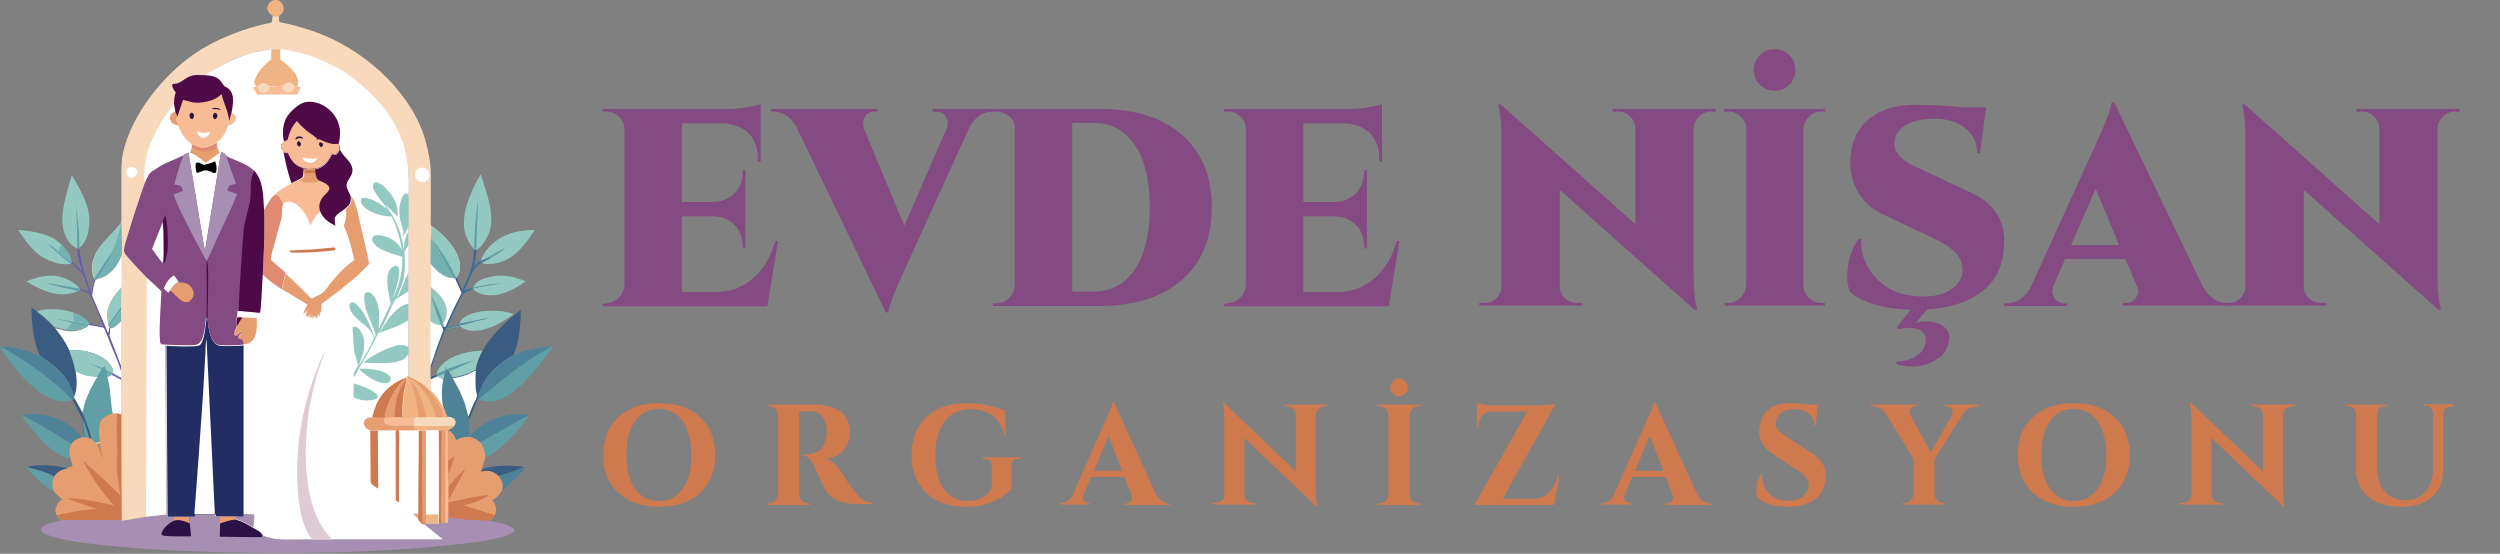 <?xml version="1.0" encoding="utf-8"?>
<!-- Generator: Adobe Illustrator 26.5.0, SVG Export Plug-In . SVG Version: 6.00 Build 0)  -->
<svg version="1.1" id="Layer_1" xmlns="http://www.w3.org/2000/svg" xmlns:xlink="http://www.w3.org/1999/xlink" x="0px" y="0px"
	 viewBox="0 0 661 146.4" style="enable-background:new 0 0 661 146.4;" xml:space="preserve">
<rect x="0" y="0" width="661" height="146.4" fill="#808080" stroke="none"/>
<style type="text/css">
	.st0{fill:#3B5C82;}
	.st1{fill:#609FA6;}
	.st2{fill:#EFB384;}
	.st3{fill:#4D8298;}
	.st4{fill:#6959B0;}
	.st5{fill:url(#SVGID_1_);}
	.st6{fill:#93C9C1;}
	.st7{fill:#74B1B0;}
	.st8{fill:#FFFFFF;}
	.st9{fill:#E69D70;}
	.st10{fill:#CF794E;}
	.st11{fill:#F7BC96;}
	.st12{fill:#9B9082;}
	.st13{fill:#A78FB4;}
	.st14{fill:#2A1244;}
	.st15{fill:#F8D9BC;}
	.st16{fill:#040303;}
	.st17{fill:#4D0A47;}
	.st18{fill:#E18A72;}
	.st19{fill:#DECBD5;}
	.st20{fill:#222E63;}
	.st21{fill:#834B81;}
</style>
<g>
	<g>
		<path class="st0" d="M19.5,105.1l2.2,4c0.6,1.2,2.5,5.9,2.4,7.1l-0.6-0.3l-1.2-0.2l-0.7-5.4l-2.5-4.7L19.5,105.1z"/>
		<path class="st1" d="M21.7,110.3c0.8,1.9,1.4,3.6,1.9,5.6l-1.2-0.2L21.7,110.3z"/>
		<path class="st0" d="M7.3,123.4c3.2-0.7,7.3-0.4,10.4,0.4l0,0.2c-0.3,0.2-0.6,0.2-0.9,0.2c-1.1,0.2-1.8,0.9-2.5,1.8
			c-1.7-1.2-4.9-1.9-6.9-2.5C7.4,123.5,7.3,123.5,7.3,123.4z"/>
		<path class="st2" d="M72.1,4.2c-0.6-0.4-1.3-1-1.4-1.8c-0.1-0.5,0.1-1.1,0.4-1.5c0.4-0.5,0.9-0.8,1.5-0.9c0.5-0.1,1.1,0,1.5,0.4
			c0.5,0.4,0.9,1.1,0.9,1.7c0.1,0.6-0.2,1.2-0.6,1.6l-0.7,0.6C73.1,4.4,72.8,4.5,72.1,4.2z"/>
		<path class="st3" d="M138.4,123.4l0.4,0.1c-0.1,1-4,4.5-5,5.3l-1.1,0.8l0.1-0.9c0.1-1.2-0.4-1.9-1.1-2.8
			C133.2,125.3,137.4,124.2,138.4,123.4z"/>
		<path class="st0" d="M127.1,124.3c3.5-1.5,7.6-1.3,11.2-0.9c-0.9,0.9-5.2,1.9-6.6,2.5c-1-0.8-2-1.4-3.3-1.3
			c-0.5,0-0.9,0.1-1.4,0.1l0-0.1L127.1,124.3z"/>
		<path class="st1" d="M14.2,129.9l-2.9-1.9c-0.7-0.6-4.1-3.7-4.1-4.5l0.1,0c0.1,0.1,0.1,0.1,0.3,0.2c1.9,0.5,5.2,1.3,6.9,2.5
			c-0.6,1.2-0.7,2.2-0.3,3.5L14.2,129.9z"/>
		<path class="st4" d="M20.4,65.7l0.5-0.1c0.6,4.1,1.7,8.1,3.3,12c0.2-1.3,0.4-2.7,0.9-3.9l0.3,0.2c-0.6,1.4-0.7,2.8-0.9,4.2
			l4.2,9.8l0.2-1.4l0.3,0.2L29,88.9l3,7.8l0.1,1.9c-0.5-2.2-1.8-4.8-2.6-6.9c-0.6-1.5-1.2-3.2-1.9-4.7c-0.1-0.2-0.1-0.3-0.4-0.4
			l-3.8-0.7l0.1-0.3l3.8,0.7c-0.1-0.8-3.2-7.9-3.7-8.7l-2.4-1l0-0.3l2.4,0.9l-1.7-4.7l-3-3l0.2-0.3l2.8,2.8
			C21,70.2,20.5,67.7,20.4,65.7z"/>
		
			<linearGradient id="SVGID_1_" gradientUnits="userSpaceOnUse" x1="420.813" y1="4585.272" x2="422.168" y2="4584.68" gradientTransform="matrix(4.883 0 0 -4.883 -1937.371 22469.435)">
			<stop  offset="0" style="stop-color:#36488C"/>
			<stop  offset="1" style="stop-color:#3D939E"/>
		</linearGradient>
		<path class="st5" d="M125.4,65.9l0.5,0.1c-0.1,1.6-0.2,3.1-0.6,4.6c0.3-0.5,0.7-0.9,1.1-1.2c0.2-0.1,0.4-0.3,0.6-0.4l1.9-1
			c0.8-0.1,1.6-0.8,2.4-1c-0.5,0.3-1.6,0.8-1.9,1.3l-2.1,1.1c-2,1.2-2.6,3.1-3.5,5.1c-0.3,0.8-0.7,1.5-1.1,2.2l2.2-0.6l0.1,0.4
			l0,0.1c-1.4,0.5-2.4,0.5-3.1,2l-3.8,8.1l2.1-0.6l0,0.1l-2.2,0.7l-0.1,0.2l0.5,0l2-0.6l0.1,0l-2.8,0.9c-1,2.5-2,5-2.9,7.5
			c-0.4,1.2-0.6,2.5-1.1,3.6l0.1-2.1c1-3.1,2.1-6.1,3.3-9.2l-0.4-1l0.6,0l0.2,0.2c0.2-0.1,0.2-0.2,0.3-0.4c0.4-0.9,0.8-1.8,1.2-2.7
			c0.9-2,1.9-3.9,2.9-5.9l-1.7-3.8l0.4-0.3l1.6,3.4c0.4-0.7,0.8-1.5,1.1-2.3C124.8,71.2,125.1,69.4,125.4,65.9z"/>
		<path class="st1" d="M126.9,117.1c2.2-1.5,4.6-2.8,6.9-4c1.8-1,3.6-2.2,5.5-3c0.2-0.1,0.4-0.1,0.6-0.2c-0.6,0.8-1.1,1.6-1.7,2.3
			c-2.9,3.7-6,6.7-10.1,9C128.2,119.5,127.9,118.4,126.9,117.1z"/>
		<path class="st3" d="M124.1,115.5c1.3-1.6,2.8-2.8,4.6-3.8c2.8-1.6,6.4-2.3,9.6-2.1c0.5,0,1.1,0,1.5,0.2l0.1,0.1
			c-0.2,0-0.4,0.1-0.6,0.2c-1.9,0.8-3.7,2-5.5,3c-2.3,1.3-4.7,2.5-6.9,4C126.1,116.2,125.3,115.8,124.1,115.5z"/>
		<path class="st1" d="M18.4,121.3l-1.2-0.4c-3.9-1.6-7-5.2-9.5-8.4c-0.6-0.8-1.5-1.8-1.9-2.7l0.1-0.1c1.1,0.8,2.4,1.3,3.6,2
			c3.1,1.8,6.3,3.7,9.4,5.7c-0.7,1.1-0.9,2-0.6,3.2L18.4,121.3z"/>
		<path class="st3" d="M5.9,109.7c4.5-0.6,9.3,0.3,12.9,3.1c1.1,0.8,2,1.8,2.8,2.9c-1.1,0.2-2,0.7-2.8,1.6c-3-2-6.2-3.9-9.4-5.7
			C8.4,111,7.1,110.4,5.9,109.7z"/>
		<path class="st6" d="M7,74.4c2.7-1.2,6.1-2,9-1.2c1.7,0.5,4.2,1.7,5.1,3.2l0.1,0l0,0.3L20.6,77l-1.6,0.5
			C14.7,78.6,10.6,76.6,7,74.4z"/>
		<path class="st1" d="M20.6,77c-0.7-0.3-1.5-0.4-2.3-0.6c-1.5-0.3-4.8-1-6.1-1.6l8.8,1.5l0.1,0l0,0.3L20.6,77z"/>
		<path class="st6" d="M9.7,82.3c3.2-0.9,6.4-0.7,9.6,0.3c1.5,0.6,3.4,1.4,4.2,2.9l0,0l-0.1,0.3l-0.1,0c-1.1,1.1-3,1.5-4.6,1.5
			l-1.2-0.1l-3-0.7c-0.5-0.4-1-1.1-1.5-1.5C12,84.1,10.9,83.2,9.7,82.3z"/>
		<path class="st1" d="M14.6,84.2l4.8,0.9l4.1,0.6l0,0l-0.1,0.3l-0.1,0c-1.4,0-2.7-0.3-4.1-0.6L14.6,84.2z"/>
		<path class="st7" d="M19.3,82.6c1.5,0.6,3.4,1.4,4.2,2.9L19.3,85l0.1,0C19.7,84.6,19.3,83.3,19.3,82.6L19.3,82.6z"/>
		<path class="st7" d="M19.2,85.3c1.4,0.3,2.7,0.5,4.1,0.6c-1.1,1.1-3,1.5-4.6,1.5l-1.2-0.1C17.6,86.9,18.8,85.7,19.2,85.3z"/>
		<path class="st6" d="M125.1,76c0.6-1.3,1.9-2.1,3.3-2.5c3.7-1.2,7.1-0.6,10.6,0.9c-3.3,2.3-7,4.3-11.1,3.5c-1.1-0.2-2-0.7-2.8-1.4
			l0-0.1L125.1,76L125.1,76z"/>
		<path class="st1" d="M125.1,76c1.6-0.3,3.3-0.7,4.9-0.9c0.9-0.1,1.9-0.1,2.8-0.2l0,0l0.2,0l0,0c-0.2,0.1-0.5,0.1-0.8,0.1
			c-1.5,0.3-6,0.9-7.1,1.4L125.1,76L125.1,76z"/>
		<path class="st6" d="M121.5,85.6c0.1-0.7,0.7-1.2,1.3-1.7c2.6-1.9,7.6-2,10.6-1.5l2.4,0.6c-3.1,2.4-7.5,4.9-11.5,4.4
			c-1-0.1-2.1-0.5-2.8-1.3l-0.9,0.3l-0.1,0l-2,0.6l-0.5,0l0.1-0.2l2.2-0.7l0-0.1L121.5,85.6z"/>
		<path class="st3" d="M121.5,85.6l7.4-1.5l0.1,0c-0.1,0.1-0.2,0.1-0.4,0.2c-0.9,0.3-1.8,0.4-2.7,0.6c-1.4,0.4-2.9,0.9-4.3,1.1
			l-0.9,0.3l-0.1,0l-2,0.6l-0.5,0l0.1-0.2l2.2-0.7l0-0.1L121.5,85.6z"/>
		<path class="st6" d="M115.5,98.9c0.1-0.9,0.6-1.7,1.3-2.4c2.7-2.8,7.2-3.7,10.9-3.8c-0.9,1.7-1.6,3.3-1.8,5.3
			c-0.8,0.2-1.6,0.8-2.4,1.1c-0.8,0.3-1.6,0.5-2.5,0.7c-0.4,0.1-0.8,0.1-1.2,0.2l-1-1.6l-0.3-0.4l-0.6-0.4l0,0.3
			c0,0.3,0,0.6-0.2,0.9l-0.3,1.6l-0.1-0.1l-1.1-0.6l-0.3-0.2l-0.1,0l-0.2-0.5L115.5,98.9z"/>
		<path class="st1" d="M125.3,95.3l-6.6,3l-0.3-0.4l-0.2-0.3C120.3,96.8,123.1,95.8,125.3,95.3z"/>
		<path class="st1" d="M117.5,96.8l0.7,0.8l0.2,0.3l-0.6-0.4l0,0.3c0,0.3,0,0.6-0.2,0.9l-0.3,1.6l-0.1-0.1l-1.1-0.6l-0.3-0.2l-0.1,0
			l-0.2-0.5l0.1-0.1l2.3-1L117.5,96.8z"/>
		<path class="st6" d="M115.7,99.5l1.9-0.7l-0.3,1.6l-0.1-0.1l-1.1-0.6L115.7,99.5z"/>
		<path class="st6" d="M4.8,60.8c3,0.2,6.7,0.8,9.3,2.2c0.8,0.5,1.5,1.1,2.2,1.7c1.1,1.2,2.4,2.8,2.6,4.5l0,0.1l-0.2,0.3l-0.2,0.1
			l-0.1,0.1c-0.9,0.1-1.9,0.1-2.8-0.1c-1.9-0.4-4.1-1.4-5.6-2.6C8.1,65.6,6.1,62.8,4.8,60.8z"/>
		<path class="st1" d="M18.6,69.6c-1.5-1-2.8-2.2-4.1-3.4c-0.6-0.5-1.3-1.1-1.8-1.7c0.6,0.1,2.4,1.7,2.9,2.2
			c0.4,0.5,2.7,2.4,3.2,2.5l0.1,0l0,0.1l-0.2,0.3L18.6,69.6z"/>
		<path class="st7" d="M16.3,64.7c1.1,1.2,2.4,2.8,2.6,4.5l-0.1,0c-0.5,0-2.8-2-3.2-2.5l0.1-1C15.8,65.3,15.9,65.1,16.3,64.7z"/>
		<path class="st6" d="M127.1,69c0.8-2.7,3-4.8,5.4-6.2c2.7-1.5,5.8-2,8.9-2c-2.7,3.9-5.3,7.9-10.3,8.8c-1.1,0.2-2.7,0.5-3.7-0.1
			l2.1-1.1c0.3-0.5,1.4-1,1.9-1.3c-0.8,0.3-1.6,0.9-2.4,1L127.1,69z"/>
		<path class="st1" d="M133.9,65.3c-1.2,1.1-2.9,2.3-4.4,3c0.3-0.5,1.4-1,1.9-1.3c-0.8,0.3-1.6,0.9-2.4,1L133.9,65.3z"/>
		<path class="st8" d="M23.4,85.9l3.8,0.7c0.2,0.1,0.3,0.1,0.4,0.4c0.7,1.5,1.3,3.1,1.9,4.7c0.9,2.1,2.1,4.7,2.6,6.9l0,1.4l-2.3-1.3
			l0.1-0.5c-0.1-1.1-1-2.1-1.8-2.8c-2.6-2.2-6.4-3-9.8-2.7c-1-2.2-2.3-4.1-3.8-5.9l3,0.7l1.2,0.1c1.5,0,3.4-0.4,4.6-1.5L23.4,85.9z"
			/>
		<path class="st6" d="M126.8,46.6l0.3-0.5c1.5,4.6,4.2,11.6,1.9,16.2c-0.7,1.4-1.6,3-3.1,3.8l-0.5-0.1l-0.1-0.2
			c-1.2-1.2-2-3-2.4-4.5C121.8,56.8,124.5,50.4,126.8,46.6z"/>
		<path class="st1" d="M125.4,65.8c-0.1-1.3,0.5-11.7,1-12.4L125.9,66l-0.5-0.1L125.4,65.8z"/>
		<path class="st6" d="M20.4,65.7c-1.5-0.6-2.6-2.1-3.2-3.6c-1.6-3.9-0.2-8.8,0.9-12.7c0.3-1,0.5-2.1,0.9-3.1
			c2.6,4.5,5.5,9.2,4.4,14.6c-0.3,1.7-1,3.6-2.4,4.6l-0.1,0.1L20.4,65.7L20.4,65.7z"/>
		<path class="st1" d="M20.4,65.7c0.1-1.4-0.2-12.3-0.4-13l-0.1-0.1l0.1,0l0-0.1l0,0c0.2,0.7,0.1,1.6,0.2,2.3
			c0.3,2.3,0.5,4.5,0.7,6.7c0.1,1.3,0,2.6,0.1,4l-0.1,0.1L20.4,65.7L20.4,65.7z"/>
		<path class="st3" d="M117.6,98.8c0.2-0.3,0.2-0.5,0.2-0.9l0-0.3l0.6,0.4l0.3,0.4l1,1.6c1.2,2.1,2.4,4.4,3.2,6.7
			c0.3,0.8,0.7,2.7,1,3.4c0,0.3,0,0.6,0.2,0.9c-0.1,0.6,0,1.3,0,1.9c0,0.9-0.1,1.8-0.1,2.7c-1.3,0-2.2,0.2-3.4,0.9
			c-0.4-1.3-0.9-2-2.1-2.7c0.6-0.3,1.2-0.6,1.7-1.2l0.2-0.7c0-0.4-0.1-0.7-0.3-0.9c-0.6-0.6-1.1-0.6-1.9-0.6l-0.9-2.5
			c-0.6-0.5-1-1.4-1.4-2.1c-0.6-0.9-1.3-1.7-2.1-2.4l0.1-3l-0.1-0.7l1.6-0.6l0.2,0.5l0.1,0l0.3,0.2l1.1,0.6l0.1,0.1L117.6,98.8z"/>
		<path class="st8" d="M113.8,99.6l1.6-0.6l0.2,0.5l0.1,0l0.3,0.2l1.1,0.6l0.1,0.1c-0.5,2.4-0.5,5,0,7.4c-0.6-0.5-1-1.4-1.4-2.1
			c-0.6-0.9-1.3-1.7-2.1-2.4l0.1-3L113.8,99.6z"/>
		<path class="st0" d="M113.8,99.6l1.6-0.6l0.2,0.5l-1.7,0.8L113.8,99.6z"/>
		<path class="st0" d="M8.3,81.3l1.4,1c1.1,0.9,2.2,1.9,3.3,2.9c0.5,0.5,1,1.1,1.5,1.5c1.5,1.9,2.8,3.7,3.8,5.9
			c0.7,1.8,1.3,3.6,1.7,5.5c0.4,2.3,0.5,4.7-0.5,6.9c-0.2-0.9-0.5-1.8-0.9-2.7c-1.3-3-3.5-5-6.1-6.9c-0.6-0.4-1.3-0.8-1.9-1.3
			C8.7,90.2,8.4,85.6,8.3,81.3z"/>
		<path class="st1" d="M0,91.7L0,91.7c2.3-0.2,5.9,0.6,8.1,1.4c0.6,0.2,2,1,2.6,1.1c0.6,0.5,1.2,0.9,1.9,1.3
			c2.6,1.9,4.8,3.9,6.1,6.9c0.4,0.8,0.7,1.8,0.9,2.7l0,0.1l-0.3,0.5l-0.3,0.1c-1.3,0.5-3,0.3-4.3,0c-1.2-0.3-2.4-0.9-3.5-1.6
			C7.1,101.5,2.3,95.8,0,91.7z"/>
		<path class="st3" d="M0,91.7L0,91.7c2.3-0.2,5.9,0.6,8.1,1.4c0.6,0.2,2,1,2.6,1.1c0.6,0.5,1.2,0.9,1.9,1.3
			c2.6,1.9,4.8,3.9,6.1,6.9c0.4,0.8,0.7,1.8,0.9,2.7l0,0.1l-0.3,0.5l-0.3,0.1c-0.6-0.9-1.5-1.8-2.3-2.5C12.9,99.9,9,97,4.8,94.4
			C3.3,93.4,1.7,92.3,0,91.7z"/>
		<path class="st1" d="M145.5,91.7l0.6,0c-0.3,0.8-1.1,1.6-1.6,2.3c-2.8,3.8-7.2,9.3-11.6,11.3c-2.1,1-4.3,1-6.5,0.3l-0.2,0l0.2-1.1
			c0.5-1,0.7-2,1.2-3c1.7-3.3,4.9-5.8,8.1-7.6C139.1,92.4,142,91.9,145.5,91.7z"/>
		<path class="st3" d="M135.8,93.9c3.3-1.5,6.2-2,9.7-2.2c-0.5,0.6-2.2,1.3-3,1.8c-0.8,0.5-1.6,1-2.3,1.5c-1.9,1.3-3.8,2.6-5.6,4
			c-1.7,1.3-3.4,2.8-5.1,4.2c-0.8,0.7-2.4,1.8-3,2.4l-0.2,0l0.2-1.1c0.5-1,0.7-2,1.2-3C129.5,98.2,132.6,95.7,135.8,93.9z"/>
		<path class="st0" d="M127.6,92.7c0.6-0.9,1.1-1.9,1.8-2.7c1.8-2.4,4.1-4.7,6.4-6.6c0.6-0.5,1.3-1,1.9-1.5c-0.1,4-0.3,8.2-1.9,11.9
			c-3.2,1.8-6.3,4.3-8.1,7.6c-0.5,1-0.8,2-1.2,3l-0.2,1.1l-2.2,5.3c-0.2-0.3-0.2-0.5-0.2-0.9c-0.3-0.6-0.7-2.5-1-3.4
			c-0.8-2.3-2-4.5-3.2-6.7c0.4-0.1,0.8-0.1,1.2-0.2c0.8-0.2,1.7-0.4,2.5-0.7c0.8-0.3,1.6-0.9,2.4-1.1C126,96,126.7,94.4,127.6,92.7z
			"/>
		<path class="st8" d="M119.7,100c0.4-0.1,0.8-0.1,1.2-0.2c0.8-0.2,1.7-0.4,2.5-0.7c0.8-0.3,1.6-0.9,2.4-1.1
			c-0.1,1.1-0.2,5.4,0.3,6.2c0,0.2,0,0.4,0,0.6c-0.2,0.8-0.8,1.7-1.1,2.5c-0.4,0.9-0.8,1.8-1.1,2.8c-0.3-0.6-0.7-2.5-1-3.4
			C122.1,104.3,120.9,102.1,119.7,100z"/>
		<path class="st1" d="M18.3,92.6c3.3-0.2,7.2,0.5,9.8,2.7c0.8,0.7,1.7,1.7,1.8,2.8l-0.1,0.5l2.3,1.3l0.1,0.2l-0.1,0.2
			c0,0,0.1,0.1,0.1,0.1c0.1,0.3,0,1.8-0.1,2.2c0,1.6,0,3.2,0,4.8c0,0.7,0,1.5,0.1,2.2l-1.2-0.3l-1.1,0c-1.3,0.3-2.4,0.9-3.1,2.1
			c-0.7,1.3-0.5,4-0.3,5.5l0,0.3l-0.9,0.3l-0.2-0.2l-1.1-1c0-1.2-1.8-5.9-2.4-7.1l-2.2-4l0-0.1c1-2.2,0.9-4.6,0.5-6.9
			C19.6,96.2,19,94.4,18.3,92.6z"/>
		<path class="st8" d="M25.3,117.2c0.4-0.2,0.7-0.3,1.1-0.3l0,0.3l-0.9,0.3L25.3,117.2z"/>
		<path class="st7" d="M28.1,98.2l1.5,0.7l0.1,0.2l-1.3,0.6L28.1,98.2z"/>
		<path class="st8" d="M29.7,98.7L29.7,98.7l2.3,1.3l0.1,0.2l-0.1,0.2c0,0,0.1,0.1,0.1,0.1c0.1,0.3,0,1.8-0.1,2.2c0,1.6,0,3.2,0,4.8
			c0,0.7,0,1.5,0.1,2.2l-1.2-0.3l-1.1,0c-0.6-3.2-0.5-6.5-1.4-9.7l1.3-0.6l-0.1-0.2L29.7,98.7z"/>
		<path class="st4" d="M29.7,98.7L29.7,98.7l2.3,1.3l0.1,0.2l-0.1,0.2l-2.3-1.2l-0.1-0.2L29.7,98.7z"/>
		<path class="st8" d="M20,98.1c1.1,0.6,2.2,1,3.4,1.3c0.5,0.1,1.9,0.1,2.3,0.3c-1.3,2.1-2.4,4.3-3.2,6.6c-0.3,0.9-0.4,1.9-0.7,2.7
			l-2.2-4l0-0.1C20.5,102.9,20.4,100.4,20,98.1z"/>
		<path class="st6" d="M18.3,92.6c3.3-0.2,7.2,0.5,9.8,2.7c0.8,0.7,1.7,1.7,1.8,2.8l-0.1,0.5l-0.1,0c-0.6-0.2-1.5-0.5-1.8-1.1
			l-0.2-0.8l-0.6,0.6l-3.7-1.2l3.5,1.5l-1.3,2.1c-0.4-0.2-1.7-0.2-2.3-0.3c-1.2-0.3-2.3-0.7-3.4-1.3C19.6,96.2,19,94.4,18.3,92.6z"
			/>
		<path class="st9" d="M117.8,113.8l0.6-0.1l0.1,0c1.2,0.7,1.7,1.4,2.1,2.7c1.1-0.7,2-0.9,3.4-0.9l0.2,0c1.2,0.3,2,0.7,2.8,1.5
			c1,1.4,1.3,2.4,1.3,4.1l-1,3.1l-0.2,0.3l0,0.1c0.5,0.1,0.9-0.1,1.4-0.1c1.3-0.1,2.4,0.5,3.3,1.3c0.7,0.9,1.2,1.6,1.1,2.8l-0.1,0.9
			c-0.8,1.3-1.2,1.9-2.6,2.7c0.7,1,1.2,2.1,0.9,3.3l-0.2,0.6c-0.4,0.7-0.9,1.2-1.5,1.7c-0.7,0-1.4-0.1-2.1-0.1
			c-2.9-0.1-5.8-0.3-8.7-1c0,0.5,0.1,1.1-0.1,1.5c-0.2,0.2-0.4,0.1-0.7,0.2h-1.1l-0.8,0l0-2.5l0-15.9l0-6.2L117.8,113.8z"/>
		<path class="st10" d="M118.5,121.9l1.7-1.3c-0.2,0.6-1.3,4.4-1.6,4.6l0,0L118.5,121.9z"/>
		<path class="st10" d="M118.6,128.6c1.4-1.7,2.9-3.3,4.5-4.8c-1,2.1-2.1,4.2-3.3,6.2c-0.4,0.7-0.8,1.6-1.2,2.2L118.6,128.6z"/>
		<path class="st10" d="M118.5,132.9c1.3-0.4,2.6-0.6,4-0.9c2.3-0.5,4.6-1,6.9-1.1c-2,1.3-4.5,2.2-6.9,2.7l8.3,2.6
			c-0.4,0.7-0.9,1.2-1.5,1.7c-0.7,0-1.4-0.1-2.1-0.1c-2.9-0.1-5.8-0.3-8.7-1L118.5,132.9z"/>
		<path class="st9" d="M117.8,113.8l0.6-0.1l0,8.2l0,3.4l0.1,3.3l0,3.6l0,0.7l0,3.8c0,0.5,0.1,1.1-0.1,1.5c-0.2,0.2-0.4,0.1-0.7,0.2
			h-1.1l-0.8,0l0-2.5l0-15.9l0-6.2L117.8,113.8z"/>
		<path class="st10" d="M116,113.8l0.7,0.1c0.2,1,0,2.1,0,3.1c0,5-0.1,10.1-0.1,15.1c0,1.9-0.1,3.9,0,5.8c0,0.2,0,0.3,0.1,0.5
			l-0.8,0l0-2.5l0-15.9L116,113.8z"/>
		<path class="st11" d="M117.8,113.8l0.6-0.1l0,8.2l0,3.4l0.1,3.3l0,3.6l0,0.7l0,3.8c0,0.5,0.1,1.1-0.1,1.5
			c-0.2,0.2-0.4,0.1-0.7,0.2L117.8,113.8z"/>
		<path class="st9" d="M29.8,109.3l1.1,0l1.2,0.3l0,10.9l0.1,17.1l-15.8,0c-0.6-0.3-1.1-0.7-1.4-1.3l0-0.1c-0.4-0.6-0.4-1.4-0.2-2.1
			c0.3-0.9,0.8-1.5,1.6-2c-0.8-0.7-1.6-1.5-2.2-2.3l-0.1-0.4c-0.4-1.3-0.3-2.3,0.3-3.5c0.6-0.9,1.4-1.5,2.5-1.8
			c0.3-0.1,0.6-0.1,0.9-0.2l0-0.2l1.4-0.5l-0.6-2l-0.2-0.8c-0.2-1.2-0.1-2.2,0.6-3.2c0.8-0.9,1.7-1.4,2.8-1.6l0.6,0l1.2,0.2l0.6,0.3
			l1.1,1l0.2,0.2l0.9-0.3l0-0.3c-0.2-1.5-0.5-4.2,0.3-5.5C27.4,110.2,28.5,109.7,29.8,109.3z"/>
		<path class="st10" d="M26.1,118.6l0.5,0.1l0.6,2.8L26.1,118.6z"/>
		<path class="st12" d="M26.4,117.2l0.3,1.5l-0.5-0.1l-0.6-1.1L26.4,117.2z"/>
		<path class="st10" d="M31,109.3l1.2,0.3l0,10.9l0.1,17.1l-15.8,0c-0.6-0.3-1.1-0.7-1.4-1.3c0.4-0.4,6.7-1.4,7.7-1.5
			c0.9-0.1,1.8-0.2,2.7-0.2c-2.5-1-5.2-1.7-7.7-2.9c1.2,0,2.5,0.1,3.7,0.3c3.2,0.4,5.6,0.9,8.7,1.7c-2.4-2.6-4.5-5.4-6.3-8.4
			c-0.7-1.1-1.4-2.2-1.9-3.4c3.4,2.9,6.7,6,9.9,9.2c-0.6-3.2-1-5.8-1-9c0-1.4,0.2-2.7,0.1-4.1l0-0.1C30.9,117,30.8,109.8,31,109.3z"
			/>
		<path class="st13" d="M44,134.4l0,2.2l1.9,0l4.2,0l1,0c0.2-0.2,0.2-0.3,0.2-0.6l5.4,0c0,0.2,0,0.3,0.2,0.5l1.2,0l4.2,0l0,0.9
			c1.6,0.4,3.2,1.3,4.6,2.2c0.8,0.5,2,1,2.4,1.8c0.2,0.4,1.5,0.7,2,0.8c2.6,0.7,6.5,0.4,9.3,0.4l7.3,0l29.1,0l-5.2-4.2l0.8-0.1
			l0.1,0l3.2,0l0.8,0h1.1c0.3,0,0.4,0,0.7-0.2c0.2-0.5,0.1-1,0.1-1.5c2.9,0.8,5.7,0.9,8.7,1c0.7,0,1.4,0.1,2.1,0.1
			c1.7,0.4,5.2,0.8,6.4,2.1l0.2,0.5c-0.3,0.6-1.3,1-1.9,1.2c-4.3,1.6-10.5,2.1-15.1,2.6c-14.7,1.6-29.4,2.1-44.2,2.1
			c-15,0-30-0.4-44.9-1.8c-4.7-0.5-13.7-1.3-17.8-3.2c-0.4-0.2-1.1-0.5-1.3-1l0.1-0.5c0.7-1.3,4.2-1.7,5.5-2.2l0.1,0l15.8,0l6.5-1.1
			l5.3-0.6L44,134.4z"/>
		<path class="st14" d="M45.9,136.6l4.2,0l0.1,1.8l0.3,3.4c-1.4,0-6.3,0.1-7.4-0.2c-0.2-0.1-0.3-0.1-0.4-0.3l0.1-0.6
			c0.5-1.2,2-2.5,3.2-3L45.9,136.6z"/>
		<path class="st9" d="M45.9,136.6l4.2,0l0.1,1.8c-1.6-0.6-2.6-1.2-4.4-0.7L45.9,136.6z"/>
		<path class="st14" d="M58.2,136.5l4.2,0l0,0.9c1.6,0.4,3.2,1.3,4.6,2.2c0.8,0.5,2,1,2.4,1.8l-0.1,0.5c0,0-0.1,0.1-0.1,0.1
			c-0.3,0.1-9.9-0.1-11.1-0.1l0.1-3.4L58.2,136.5z"/>
		<path class="st9" d="M58.2,136.5l4.2,0l0,0.9c-1.4,0-3,0.6-4.3,1L58.2,136.5z"/>
		<path class="st15" d="M72.1,4.2c0.6,0.2,1,0.2,1.6,0l0.1,1.5c0.3,0.3,1.8,0.5,2.3,0.6c2.5,0.6,5,1.3,7.4,2.2
			c12,4.3,23.8,14.4,28.3,26.5c0.9,2.5,1.5,5.2,1.9,7.9c0.3,2.2,0.2,4.4,0.2,6.6c0,2.4,0,4.9,0,7.3c0,0.4-0.1,2.8,0.1,2.9
			c3.1,2.1,6.8,5.8,7.5,9.6c0.2,1.2,0.2,2.6-0.5,3.6l-0.3,0.4l0,0.1l-0.4,0.3l1.7,3.8c-1,2-2,3.9-2.9,5.9c-0.4,0.9-0.8,1.8-1.2,2.7
			c-0.1,0.2-0.1,0.3-0.3,0.4l-0.2-0.2l-0.6,0l0.4,1c-1.2,3-2.3,6.1-3.3,9.2l-0.1,2.1l0,1.1l0.1,0.7l-0.1,3l-0.4-0.2
			c-1.1-1.4-3.7-3-5.4-3.6l0-5.8l0-1.8l0-7l0-4.5l0-3.3l0-4.9l0-7.3l0-3.4l0-1.3l0-8.1l0.1-1.8c0.1-7.1-0.6-12-4.3-18.2
			c-0.8-1.4-1.8-3-3-4.2l-1.7-1.9c-2.9-2.9-6-5.6-9.6-7.7c-0.8-0.4-1.6-0.9-2.4-1.2l-1.6-0.7c-2.7-1.6-8.2-2.9-11.4-3.2l-2.3,0
			l0,1.5L71.7,13c-1.4,0.2-2.9,0.4-4.3,0.8c-3.8,0.9-7.4,2.6-10.7,4.6c-0.7,0.4-1.8,0.9-2.3,1.4c-1.1,0-2.4-0.1-3.5,0.1
			c-1.6,0.4-2.6,1.6-3.8,2c-0.4,0.1-0.9,0.1-1.3,0.2c-0.2,0.2-0.1,0.5-0.1,0.7c0.1,0.6,0.5,1.2,0.9,1.6c-0.5,1.1-0.5,1.8-0.5,3
			c-0.5,0.4-0.9,1.1-1.3,1.7c-2.9,3.9-5.9,9.6-6.4,14.5c-0.1,0.8-0.4,4.2,0,4.7c-0.7,1.6-1.2,3.3-1.7,5c-0.8,2.4-1.6,4.7-2.3,7.1
			c-0.5,1.6-1.1,3.3-1.4,4.9c-0.1,0.5-0.2,1.1,0,1.5c0.3,0.7,5.1,5.8,5.9,6.6l3.9,3.6c-0.1,1.8-0.9,13-0.2,14.1
			c0.3,0.2,0.7,0.2,1.1,0.3l0.3,43l0,1.6l-5.3,0.6l-6.5,1.1l-0.1-17.1l0-10.9c-0.1-0.7-0.1-1.5-0.1-2.2c0-1.6-0.1-3.2,0-4.8
			c0-0.4,0.1-1.9,0.1-2.2c0,0-0.1-0.1-0.1-0.1l0.1-0.2l-0.1-0.2l0-1.4L32,96.6l-3-7.8l0.2-2.1l-0.3-0.2L28.6,88l-4.2-9.8
			c0.2-1.5,0.4-2.8,0.9-4.2l-0.3-0.2l0-0.1c-0.4-0.6-0.6-1.3-0.6-2c-0.6-5.4,4.4-8.6,7.3-12.3l0.3-0.5c0.2-0.7,0.1-2.5,0.1-3.4
			c0-2.6,0-5.1,0-7.7c0-2.6-0.1-5.1,0.5-7.7c2.3-9.8,10.2-19.8,18.3-25.5c3.5-2.5,7.4-4.4,11.4-5.9c2.3-0.9,4.7-1.6,7.1-2.2
			c0.4-0.1,2.1-0.4,2.4-0.6l0.1-0.3L72.1,4.2z"/>
		<path class="st8" d="M34.6,44.1l0.6,0.1c0.4,0.1,0.7,0.4,0.9,0.8c0.2,0.4,0.2,0.8,0,1.1c-0.2,0.5-0.6,0.7-1,0.9l-0.7-0.1
			c-0.4-0.1-0.7-0.4-0.9-0.8c-0.2-0.4-0.1-0.8,0-1.2C33.7,44.4,34.1,44.2,34.6,44.1z"/>
		<path class="st8" d="M111.2,44.3l1,0.1c0.5,0.2,1,0.6,1.2,1.1c0.2,0.5,0.2,1,0,1.5c-0.3,0.6-0.7,0.9-1.3,1.1l-0.9,0
			c-0.6-0.2-1-0.5-1.3-1.1c-0.2-0.5-0.3-1,0-1.5C110.1,44.9,110.6,44.6,111.2,44.3z"/>
		<path class="st8" d="M113.8,84.9c0.9,0.6,1.8,1.1,2.8,1l0.2,0.4l0.4,1c-1.2,3-2.3,6.1-3.3,9.2C113.7,95.9,113.8,86.4,113.8,84.9z"
			/>
		<path class="st8" d="M32,84.8l0,11.8l-3-7.8l0.2-2.1l0.1,0C30.3,86.6,31.4,85.6,32,84.8z"/>
		<path class="st6" d="M28.6,86l-0.4-2.3c0-3,1.8-5.6,3.9-7.7L32,82l0,0l0,2.8c-0.6,0.7-1.7,1.8-2.7,1.9l-0.1,0l-0.3-0.2l-0.2-0.2
			L28.6,86z"/>
		<path class="st1" d="M28.6,86l3.3-4.7l0,0l0.1-0.1L32,82l0,0c-1,0.9-2.1,3.4-3.3,4.3L28.6,86z"/>
		<path class="st7" d="M28.7,86.4c1.2-0.9,2.3-3.3,3.3-4.3l0,2.8c-0.6,0.7-1.7,1.8-2.7,1.9l-0.1,0l-0.3-0.2L28.7,86.4z"/>
		<path class="st6" d="M113.9,75.9c1.9,1.5,3.9,3.4,4.2,5.9c0.2,1.2-0.2,2.8-0.9,3.8l0.2,0.7l-0.6,0l-0.2-0.4c-1.1,0.1-2-0.4-2.8-1
			l0.1-6.3L113.9,75.9z"/>
		<path class="st1" d="M116.6,85.9c-0.6-1.5-1.1-3-1.6-4.5c-0.3-0.8-0.6-1.6-0.8-2.4c-0.1-0.2-0.1-0.4-0.1-0.7
			c1.2,2.3,2.4,4.8,3.1,7.3l0.2,0.7l-0.6,0L116.6,85.9z"/>
		<path class="st8" d="M114,69.6c1.3,1.6,3.1,3.5,5.2,3.8l0.9,0l0.2,0.2l1.7,3.8c-1,2-2,3.9-2.9,5.9c-0.4,0.9-0.8,1.8-1.2,2.7
			c-0.1,0.2-0.1,0.3-0.3,0.4l-0.2-0.2l-0.2-0.7c0.8-1,1.1-2.5,0.9-3.8c-0.3-2.5-2.3-4.4-4.2-5.9L114,69.6z"/>
		<path class="st8" d="M32,67.6c0.2,0.6,0.2,7.2,0.1,8.3c-2,2.1-3.9,4.7-3.9,7.7l0.4,2.3l0.1,0.4l0.2,0.2L28.6,88l-4.2-9.8
			c0.2-1.5,0.4-2.8,0.9-4.2l0.2,0l1.8-0.6C29.6,72.1,31.2,70,32,67.6z"/>
		<path class="st6" d="M32.1,58.8c0,1.9,0.1,3.8,0.1,5.7c0,1,0.1,2.1-0.1,3c-0.8,2.4-2.4,4.5-4.7,5.7l-1.8,0.6l-0.2,0l-0.3-0.2
			l0-0.1c-0.4-0.6-0.6-1.3-0.6-2c-0.6-5.4,4.4-8.6,7.3-12.3L32.1,58.8z"/>
		<path class="st7" d="M32.1,58.8c0,1.9,0.1,3.8,0.1,5.7c0,1,0.1,2.1-0.1,3c-0.8,2.4-2.4,4.5-4.7,5.7l-1.8,0.6l-0.2,0l-0.3-0.2
			l0-0.1l4.3-6.6c1.4-2.8,1.9-4.6,2.6-7.6l0,0l0-0.2l-0.1,0.1l0-0.1l-0.2,0.1L32.1,58.8z"/>
		<path class="st1" d="M29.3,67.1c0.1,0.5-0.5,1.4-0.8,1.9l-3.1,5l-0.2,0l-0.3-0.2l0-0.1L29.3,67.1z"/>
		<path class="st6" d="M113.9,64.2l0.1-4.5c3.1,2.1,6.8,5.8,7.5,9.6c0.2,1.2,0.2,2.6-0.5,3.6l-0.3,0.4l0,0.1l-0.4,0.3l-0.2-0.2
			l-0.9,0c-2.1-0.3-4-2.2-5.2-3.8L113.9,64.2z"/>
		<path class="st1" d="M114.2,63.2c1.6,2.1,3.2,4.3,4.5,6.6c0.7,1.1,1.2,2.5,1.9,3.5l0,0.1l-0.4,0.3l-0.2-0.2l-0.2-0.1
			c-1.1-1.9-2-3.9-3.1-5.8C116.1,66.4,114.6,64.3,114.2,63.2z"/>
		<path class="st7" d="M113.9,64.2l0.1-1.2l0.1,0l0,0.2c0.4,1.1,1.9,3.2,2.5,4.3c1.1,1.9,2.1,3.9,3.1,5.8l0.2,0.1l-0.9,0
			c-2.1-0.3-4-2.2-5.2-3.8L113.9,64.2z"/>
		<path class="st8" d="M38.8,73.4l3.9,3.6c-0.1,1.8-0.9,13-0.2,14.1c0.3,0.2,0.7,0.2,1.1,0.3l0.3,43l0,1.6l-5.3,0.6L38.8,73.4z"/>
		<path class="st8" d="M74.1,13c3.1,0.3,8.7,1.6,11.4,3.2l1.6,0.7c0.8,0.3,1.7,0.8,2.4,1.2c3.6,2.1,6.7,4.8,9.6,7.7l1.7,1.9
			c1.2,1.2,2.1,2.7,3,4.2c3.7,6.2,4.4,11.1,4.3,18.2L108,52l0,8.1l0,1.3l0,3.4l0,7.3l0,4.9l0,3.3l0,4.5l0,7l0,1.8l0,5.8
			c1.7,0.7,4.3,2.2,5.4,3.6l0.4,0.2c0.8,0.7,1.5,1.5,2.1,2.4c0.4,0.7,0.8,1.6,1.4,2.1l0.9,2.5c0.7,0,1.3,0.1,1.9,0.6
			c0.2,0.3,0.4,0.6,0.3,0.9l-0.2,0.7c-0.5,0.6-1,0.9-1.7,1.2l-0.1,0l-0.6,0.1l-1.8,0l0,6.2l0,15.9l0,2.5l-3.2,0l-0.1,0l-0.8,0.1
			l5.2,4.2l-29.1,0l-7.3,0c-2.8,0-6.7,0.3-9.3-0.4c-0.4-0.1-1.8-0.4-2-0.8c-0.4-0.8-1.6-1.4-2.4-1.8c-1.4-0.9-3-1.8-4.6-2.2l0-0.9
			l-4.2,0l-1.2,0c-0.2-0.2-0.1-0.3-0.2-0.5l-5.4,0c0,0.3,0,0.4-0.2,0.6l-1,0l-4.2,0l-1.9,0l0-2.2l-0.3-43c-0.4,0-0.8,0-1.1-0.3
			C41.8,90,42.6,78.9,42.7,77l-3.9-3.6c-0.8-0.8-5.7-5.9-5.9-6.6c-0.2-0.4-0.1-1.1,0-1.5c0.3-1.6,1-3.3,1.4-4.9
			c0.7-2.4,1.5-4.7,2.3-7.1c0.6-1.7,1.1-3.4,1.7-5c-0.4-0.5-0.1-3.9,0-4.7c0.5-4.9,3.5-10.6,6.4-14.5c0.4-0.5,0.7-1.3,1.3-1.7
			c0-1.1,0-1.9,0.5-3c-0.4-0.5-0.7-1-0.9-1.6c-0.1-0.3-0.1-0.5,0.1-0.7c0.4,0,0.9,0,1.3-0.2c1.2-0.4,2.2-1.6,3.8-2
			c1.1-0.3,2.4-0.1,3.5-0.1c0.5-0.6,1.7-1,2.3-1.4c3.3-1.9,7-3.7,10.7-4.6c1.4-0.3,2.9-0.6,4.3-0.8l0.1,1.5l0-1.5L74.1,13z"/>
		<path class="st9" d="M110.7,135.9l0,1.4l-1.5-1.5L110.7,135.9z"/>
		<path class="st9" d="M46.4,29.6l0.5,1.1l-0.3,0.9c0.1,0.3,0.5,1.1,0.4,1.4L47,33.2l-1.1-0.4c-0.5-0.3-0.8-0.7-0.9-1.3
			c-0.1-0.4,0-0.9,0.2-1.2C45.5,29.8,45.9,29.7,46.4,29.6z"/>
		<path class="st13" d="M64.2,135.9c0.6,0,2.8,0,3.1,0.2l0,0.1l-0.3,3.3c-1.4-0.9-3-1.8-4.6-2.2l0-0.9c0.6,0,1.1,0.1,1.7,0
			C64.3,136.3,64.2,136.1,64.2,135.9z"/>
		<path class="st16" d="M56.7,42.7l0.2,0l0.3,1c0,0.6,0.2,1.5-0.2,2c-0.5,0.2-0.8-0.1-1.2-0.3c-1.6-0.7-2.1-0.2-3.5,0.3l-0.2,0
			c-0.3-0.3-0.4-1.3-0.4-1.8c0-0.4,0-0.6,0.3-0.9c0.5-0.2,1.4,0.4,1.9,0.6C54.8,43.4,55.7,43.2,56.7,42.7z"/>
		<path class="st2" d="M109.3,112.5l10.9,0c-0.5,0.6-1,0.9-1.7,1.2l-0.1,0l-0.6,0.1l-1.8,0l0,6.2l-0.1-6.2l-3.3,0l-1.8,0l-0.1,15.3
			l0-15.3l-1.5,0l0.4-0.1L109.3,112.5z"/>
		<path class="st6" d="M93.5,101.4c1.5,0.3,5.4,1.8,6.2,3l0.2,0.6c-0.1,0.2-0.3,0.4-0.5,0.5c-0.4,0.2-0.9,0.2-1.3,0.3
			c-1.6,0.2-3,0-4.5-0.7l-0.1-0.1L93.5,101.4z"/>
		<path class="st6" d="M106.5,62.9c0.1-0.4,0.2-0.9,0.2-1.3c0-0.8-0.4-1.5-0.6-2.3c-0.5-1.8-0.7-3.7-0.3-5.5
			c0.2-0.9,0.6-2.2,1.4-2.7l0.3,0c0.3,0.1,0.4,0.5,0.5,0.8l0,8.1L106.5,62.9z"/>
		<path class="st17" d="M75,40.4l1.3,0.2c0.7,1.7,1.6,3.1,3.4,3.8l0.8,0.3l-0.1,1.2c0,0.5,0,0.8-0.4,1.2l-1,0.6l-1.9,0.9
			C76.2,46,75.5,43.1,75,40.4z"/>
		<path class="st9" d="M50.7,38.1l1.6,0.7c1.9,0.7,3.3-0.2,4.9-1l0.1,0l0.1,1.1l0.7,1.5l-3.8,2.7c-0.8-0.9-2.9-2.4-4-2.7l0.5-1.8
			L50.7,38.1z"/>
		<path class="st18" d="M50.7,38.1l1.6,0.7c1.9,0.7,3.3-0.2,4.9-1l0.1,0l0.1,1.1l-0.7,0.6c-1.1,0.7-2.7,0.7-3.9,0.4
			c-0.9-0.2-1.6-0.6-2.1-1.3L50.7,38.1z"/>
		<path class="st15" d="M118.2,110.3c0.7,0,1.3,0.1,1.9,0.6c0.2,0.3,0.4,0.6,0.3,0.9l-0.2,0.7l-10.9,0c0-0.8,0.1-1.4,0.3-2.2l1-0.1
			l2.1,0l2.5,0l2.2,0L118.2,110.3z"/>
		<path class="st10" d="M98.4,110.4c0.3-1.3,0.7-2.5,1.2-3.7c1.5-3.3,4.5-5.7,7.9-6.9l0.1,0.1c-0.6,0.5-1.3,1-1.8,1.7
			c-2,2.3-3.7,5.8-4,8.9l0,0.1l0,0L98.4,110.4z"/>
		<path class="st10" d="M97.9,113.8l2,0l0.1,15.4c-0.6-0.4-1.8-1-2-1.7L97.9,113.8z"/>
		<path class="st11" d="M74.8,22.7c0.2-0.4,0.6-0.7,1.1-0.8c0.5-0.1,1,0,1.4,0.2l0.6,0.7l0.7,0.1l0.7,0.1c0.1,0.2,0.1,0.4,0,0.6
			L78.6,25L73,25l-0.7,0l-4.3,0l-1.1-1.8l0.8-0.3l0.6,0.1l0.4-0.5c0.4-0.3,0.8-0.4,1.3-0.4c0.5,0.1,0.9,0.3,1.2,0.8L74.8,22.7z"/>
		<path class="st15" d="M68.2,22.9l0.4-0.5c0.4-0.3,0.8-0.4,1.3-0.4c0.5,0.1,0.9,0.3,1.2,0.8c0.1,0.4,0.1,0.7-0.2,1.1
			c-0.2,0.3-0.6,0.5-1,0.6c-0.4,0.1-0.8,0-1.2-0.3c-0.4-0.3-0.4-0.6-0.5-1.1L68.2,22.9L68.2,22.9z"/>
		<path class="st15" d="M74.8,22.7c0.2-0.4,0.6-0.7,1.1-0.8c0.5-0.1,1,0,1.4,0.2l0.6,0.7c0,0.4-0.1,0.8-0.5,1.1
			c-0.3,0.3-0.8,0.5-1.3,0.5c-0.4,0-0.8-0.2-1.1-0.5C74.8,23.6,74.8,23.2,74.8,22.7z"/>
		<path class="st9" d="M107.6,99.8l-0.1,0.5c-0.2,1.1-0.5,2.1-0.7,3.2c-0.4,2.3-0.5,4.6-0.4,6.9l-1,0l-3.7,0.1l0-0.1
			c0.4-3.1,2-6.5,4-8.9C106.4,100.8,107,100.3,107.6,99.8z"/>
		<path class="st10" d="M104.3,110.3c0.1-2.2,0.3-4.4,1.1-6.5c0.3-0.7,1.5-3.3,2.1-3.6c-0.2,1.1-0.5,2.1-0.7,3.2
			c-0.4,2.3-0.5,4.6-0.4,6.9l-1,0L104.3,110.3z"/>
		<path class="st9" d="M62.8,83.9l1.2,0l3.1,0.2l0.8,0.1c0,1.8,0.2,4.5-1.2,5.9c-0.5,0.5-1.3,0.9-2,0.9l-0.3,0l-0.2-0.6L64,89.9
			c-0.4,0-0.7,0-1-0.3c-0.1-0.7,0.8-1,0.9-1.6l-1.3,1c-0.2,0.1-0.3,0-0.6-0.1c-0.3-0.7,0.5-2.1,0.7-2.8l-0.2-0.6
			C62.5,85.2,62.5,84.2,62.8,83.9z"/>
		<path class="st17" d="M62.8,83.9l1.2,0c0,0,0,0.1,0,0.1c0,0.1-1.1,1.7-1.2,2.1l-0.2-0.6C62.5,85.2,62.5,84.2,62.8,83.9z"/>
		<path class="st6" d="M96.1,95.9c1.7-1.7,6.2-3.9,8.6-4.5c1.2-0.3,2.3-0.3,3.3,0.4l0,1.8l-0.6,0.8C105.2,96.7,99.1,95.9,96.1,95.9z
			"/>
		<path class="st10" d="M110.8,113.9l1.8,0l0,22.2l0,2.4l-0.1,0l-0.8,0.1l-1.1-1.1l0-1.4l0-6.8L110.8,113.9z"/>
		<path class="st9" d="M110.8,113.9l1.8,0l0,22.2l0,2.4l-0.1,0l-0.1-0.2l-0.6,0c-0.2-0.6-0.1-1.6-0.1-2.2c-0.1-2.6-0.1-5.2-0.1-7.8
			c0-2.9,0-5.8,0-8.6c0-1.9-0.1-3.8,0-5.7L110.8,113.9z"/>
		<path class="st9" d="M105.5,110.3l1,0l3.1,0c-0.2,0.7-0.3,1.4-0.3,2.2l0.4,1.2l-0.4,0.1l-3.8,0l-0.1,18.9l0,0.1l-0.7-0.4l-0.1-0.1
			l0-18.5l-4.7,0l-2,0l-1-0.5c-0.4-0.4-0.7-0.9-0.7-1.4c0-0.4,0.2-0.8,0.5-1.1c0.5-0.4,1.1-0.5,1.7-0.4l3.3,0l0,0L105.5,110.3z"/>
		<path class="st10" d="M104.7,132.3c0-4.3,0-8.5,0-12.8c0-1.3,0-2.6,0-3.9c0-0.4-0.1-0.9,0-1.3c0-0.2,0.1-0.3,0.2-0.5l0.4,0
			c0.1,0.2,0.2,0.3,0.2,0.5c0.1,1.1,0,2.6,0,3.8c0,3.2,0,6.4,0,9.6c0,1.7-0.1,3.3,0,5l0,0.1L104.7,132.3z"/>
		<path class="st11" d="M105.5,110.3l1,0l3.1,0c-0.2,0.7-0.3,1.4-0.3,2.2c-1.6,0-5.5,0.3-6.8-0.1c-0.4-0.1-0.7-0.3-0.9-0.7
			c-0.2-0.5,0-0.9,0.1-1.3l0,0L105.5,110.3z"/>
		<path class="st2" d="M71.8,13l2.3,0l0,2.7c1.8,1.3,4.3,3.3,4.7,5.6c0.1,0.6-0.1,1-0.2,1.6l-0.7-0.1l-0.6-0.7
			c-0.4-0.2-0.9-0.4-1.4-0.2c-0.5,0.1-0.8,0.4-1.1,0.8l-3.7,0.1c-0.3-0.4-0.6-0.7-1.2-0.8c-0.5-0.1-0.9,0.1-1.3,0.4l-0.4,0.5
			l-0.6-0.1l-0.4-1.1c0.7-2.6,2.5-4.4,4.5-6l0-1.3L71.8,13z"/>
		<path class="st8" d="M112.6,113.8l3.3,0l0.1,6.2l0,15.9l0,2.5l-3.2,0l0-2.4L112.6,113.8z"/>
		<path class="st2" d="M112.6,136l3.3,0l0,2.5l-3.2,0L112.6,136z"/>
		<path class="st2" d="M108,99.5c1.7,0.7,4.3,2.2,5.4,3.6l0.4,0.2c0.8,0.7,1.5,1.5,2.1,2.4c0.4,0.7,0.8,1.6,1.4,2.1l0.9,2.5l-0.8,0
			l-2.2,0l-2.5,0l-2.1,0l-1,0.1l-3.1,0c0-2.3,0.1-4.6,0.4-6.9c0.2-1.1,0.5-2.2,0.7-3.2l0.1-0.5l-0.1-0.1L108,99.5z"/>
		<path class="st9" d="M108.4,100.3c2.4,2.8,3.6,6.4,4.3,10l-2.1,0c-0.2-2.3-0.5-4.7-1.1-6.9C109.1,102.3,108.7,101.4,108.4,100.3z"
			/>
		<path class="st9" d="M108,99.5c1.7,0.7,4.3,2.2,5.4,3.6l0.4,0.2c0.8,0.7,1.5,1.5,2.1,2.4c0.4,0.7,0.8,1.6,1.4,2.1l0.9,2.5l-0.8,0
			l-2.2,0l-0.4-1.7c-0.3-1-0.7-2-1.2-2.9c-1.1-1.9-3.3-4.8-5.3-5.8l-0.3,0.1l-0.2-0.3l-0.2,0l-0.1-0.1L108,99.5z"/>
		<path class="st2" d="M113.3,103.1l0.4,0.2c0.8,0.7,1.5,1.5,2.1,2.4c0.4,0.7,0.8,1.6,1.4,2.1l0.9,2.5l-0.8,0
			c-0.3-1.7-1.4-3.6-2.4-5C114.5,104.6,113.8,103.9,113.3,103.1L113.3,103.1z"/>
		<path class="st19" d="M82.6,142.6c-4-4.3-4.2-15-4-20.6c0.3-8.2,2.1-16.3,5-23.9c0.6-1.6,1.3-3.3,2.1-4.8l0.1,0
			c-0.2,0.8-0.6,1.7-0.9,2.5c-0.7,2-1.3,3.9-1.8,6c-0.5,2-0.9,3.9-1.3,5.9c-1.5,9.4-1.9,23.7,3.6,31.9c0.7,1.1,1.6,2.1,2.5,3.1
			l-7.3,0L82.6,142.6z"/>
		<path class="st9" d="M92.8,51.8c0.5,0.7,0.9,1.3,1.1,2.1c0.7,1.8,1,3.8,1.4,5.6c0.8,3.4,1.7,6.8,2.3,10.3
			c-1.3,1.3-2.5,2.6-3.9,3.8c-1.1,0.9-2.3,1.7-3.3,2.7l-5.3,4C85,80.6,85,80.8,85,81.1c0,1-0.3,1.8-0.7,2.7l-0.1-1
			c-0.3,0.3-0.1,1-0.6,1.3L83.4,84l-0.1-0.2l0.1-0.5l0,0l-1,1.1l0.4-1.1L82.1,84l-0.2-0.1l-0.1,0l0.1-0.3l0.4-0.8l-1,1.1L81.2,84
			l0.1-0.6l-0.5,0.2l0.6-1.3l-0.9,1l0.8-1.4l-1.1,1.2c0.2-1,0.6-1.7,1.1-2.6l-6.7-4l0,0l1-4.4l0,0c1.6,1.5,3.2,3,4.7,4.5
			c0.7,0.7,1.5,1.7,2.3,2.3c0.6-0.4,2.2-1.1,2.6-1.4c0.8-0.6,1.5-1.7,2.1-2.5c0.9-1.1,1.8-2.1,2.8-3.2c1.1-1.1,2.3-2.2,3.6-3
			c-0.3-1.1-0.5-2.2-0.8-3.3c-0.5-2-1.2-4-2-5.8c0.5-1.3,0.9-3,0.5-4.4l1-0.9C93,53.6,92.9,52.8,92.8,51.8z"/>
		<path class="st17" d="M75.1,37.5c-0.5-2.1-0.4-4.6,0.7-6.5c0.8-1.4,3.1-3.5,4.6-3.9c1.8-0.5,3.7,0,5.3,0.9c2,1.2,3.5,3.1,4,5.4
			c0.4,1.7,0.2,3.1-0.2,4.8c0.4,0.5,0.5,0.9,0.4,1.5c-0.2,0.5-0.5,1-1,1.2c-0.4,0.1-0.7,0.1-1.1-0.1c-0.8,1.7-1.8,3.2-3.7,3.8
			l-0.8,0.2c-1,0-1.9,0.2-2.9-0.1l-0.8-0.3c-1.8-0.7-2.7-2.1-3.4-3.8L75,40.4c-0.1-0.6-0.6-1-0.7-1.6C74.2,38,74.7,38,75.1,37.5
			L75.1,37.5z"/>
		<path class="st11" d="M78.5,32c0.7,0.9,1.6,1.7,2.5,2.5c0.4,0.3,2.8,2,2.9,2.2L83.5,37l0.9-0.2c1.3,0.6,2.6,1.2,4,1.3
			c0.3,0,0.7-0.1,1-0.1c0.4,0.5,0.5,0.9,0.4,1.5c-0.2,0.5-0.5,1-1,1.2c-0.4,0.1-0.7,0.1-1.1-0.1c-0.8,1.7-1.8,3.2-3.7,3.8l-0.8,0.2
			c-1,0-1.9,0.2-2.9-0.1l-0.8-0.3c-1.8-0.7-2.7-2.1-3.4-3.8L75,40.4c-0.1-0.6-0.6-1-0.7-1.6C74.2,38,74.7,38,75,37.5l0-0.1l1-0.4
			C76.5,35.2,77.1,33.4,78.5,32z"/>
		<path class="st14" d="M78.7,36.1c0.4,0,0.8-0.1,1.1,0.1l0.3,0.3L80,36.7l-0.6-0.2c-0.3,0-0.5,0-0.8,0.2l-0.5,0.2l0-0.1
			C78.2,36.3,78.4,36.3,78.7,36.1z"/>
		<path class="st14" d="M84.6,37.6l0.6,0.2l0.2,0.3c0,0.3-0.1,0.5-0.3,0.8l-0.4-0.1l-0.3-0.5C84.3,38,84.4,37.8,84.6,37.6z"/>
		<path class="st14" d="M78.9,37.3l0.4,0.2l0.3,0.5c0,0.3-0.2,0.6-0.4,0.8l-0.4-0.2l-0.3-0.5C78.5,37.7,78.6,37.6,78.9,37.3z"/>
		<path class="st8" d="M79.9,41.6c1.5,0.4,2.5,0.4,4.1,0.2l-0.6,0.7L83,42.8c-0.5,0.3-1.1,0.3-1.7,0.1
			C80.6,42.7,80.2,42.3,79.9,41.6z"/>
		<path class="st11" d="M46.5,24.5c-0.4-0.5-0.7-1-0.9-1.6c-0.1-0.3-0.1-0.5,0.1-0.7c0.4,0,0.9,0,1.3-0.2c1.2-0.4,2.2-1.6,3.8-2
			c1.1-0.3,2.4-0.1,3.5-0.1c1.6,0.1,3,0.3,4.1,1.6l0.9,1.3c0.9,0.4,1.6,0.9,2,1.9c0.6,1.5,0.2,3.5-0.1,5.1c0.5,0.2,0.9,0.5,1.1,1
			c0.1,0.4,0.1,0.7-0.1,1.1c-0.3,0.6-0.8,1-1.4,1.2L60.4,33c-0.5,1.3-1,2.7-2,3.7c-0.4,0.4-0.9,0.7-1.2,1.1l-0.1,0
			c-1.6,0.7-3,1.6-4.9,1l-1.6-0.7c-0.2-0.3-1.2-1.1-1.6-1.5c-0.5-0.7-1-1.4-1.4-2.3c-0.1-0.3-0.2-0.6-0.4-0.9
			c-0.1-0.2-0.1-0.2-0.3-0.3l0.1-0.1c0.2-0.3-0.2-1.1-0.4-1.4l0.3-0.9l-0.5-1.1L46,27.4C46.1,26.3,46,25.5,46.5,24.5z"/>
		<path class="st14" d="M56.8,28.5l0.9,0.1c0.2,0.1,0.5,0.2,0.6,0.5L57.9,29c-0.7-0.3-1.3,0-1.9-0.2l0-0.1L56.8,28.5z"/>
		<path class="st14" d="M56.7,29.8l0.6,0.2l0.2,0.6c0,0.4-0.2,0.6-0.5,0.9l-0.4-0.1c-0.2-0.1-0.3-0.4-0.3-0.6
			C56.3,30.4,56.4,30.1,56.7,29.8z"/>
		<path class="st14" d="M50.5,29.8l0.5,0.1l0.3,0.5c0.1,0.4-0.2,0.8-0.4,1.1l-0.1,0l-0.5-0.2l-0.2-0.7
			C50.1,30.2,50.2,30.1,50.5,29.8z"/>
		<path class="st8" d="M52.1,34.7c0.3,0,0.6,0.2,1,0.3c0.9,0.3,1.6,0.1,2.5-0.2l-0.4,0.9c-0.3,0.3-0.6,0.6-1.1,0.7
			c-0.4,0.1-0.8,0-1.1-0.2C52.5,35.9,52.2,35.3,52.1,34.7z"/>
		<path class="st17" d="M46.5,24.5c-0.4-0.5-0.7-1-0.9-1.6c-0.1-0.3-0.1-0.5,0.1-0.7c0.4,0,0.9,0,1.3-0.2c1.2-0.4,2.2-1.6,3.8-2
			c1.1-0.3,2.4-0.1,3.5-0.1c1.6,0.1,3,0.3,4.1,1.6l0.9,1.3c0.9,0.4,1.6,0.9,2,1.9c0.6,1.5,0.2,3.5-0.1,5.1L60.6,32
			c-0.2-2.5-1.5-4.7-2-7.1c-0.5,0.4-1,0.8-1.5,1.1c-1.7,0.9-4.1,1.3-6,1.1l-2.7-0.7l-1.5,4.4l-0.5-1.1L46,27.4
			C46.1,26.3,46,25.5,46.5,24.5z"/>
		<path class="st6" d="M102.4,55.4c-0.9-1.7-3.5-4.3-3.8-6c0-0.3,0-0.6,0.2-0.9c0.2-0.2,0.4-0.3,0.7-0.3c0.7,0,1.4,0.6,1.9,1
			c1.5,1.3,3,3.3,3.5,5.2c0.2,0.9,0.3,1.9,0.3,2.9l-3.3-3.2c1.9,2.7,3.6,5.7,4.3,8.9c0.3,1,0.3,1.9,0.5,2.9l0.1-0.2
			c0-1.1,0.4-3.5,1.1-4.4l0,3.4l0,7.3l0,4.9l0,3.3l0,4.5c-2.4,1.6-5.3,2.4-7.9,3.4c-0.5,0.9-0.9,1.9-1.4,2.8
			c-1.2,2.2-2.4,4.5-3.8,6.6c2.1-0.1,6.2,0.1,7.9,1.6c0.3,0.3,0.6,0.6,0.6,1c0,0.3-0.1,0.6-0.3,0.8c-0.4,0.4-0.9,0.5-1.4,0.4
			c-2.3-0.1-5.2-2.2-6.7-3.8l-1.3,2.2l-0.1-0.7l0.1-0.5l1.1-1.9l-1.1-3.9l-0.4-6.1l0.2-0.1c0.3-0.1,0.6-0.2,0.9,0
			c0.7,0.3,1.2,1.3,1.5,1.9c1.2,2.9,0.1,5.6-1,8.3c1.4-2,3.1-5,4.1-7.3c-0.9-3-3.7-3.9-5.5-6.2c-0.6-0.7-1.1-1.7-1-2.7l0.4-0.5
			l0.6-0.1c0.5,0.1,1,0.7,1.4,1.1c1.5,1.7,2.5,3.8,3.3,5.8c0.3,0.7,0.6,1.6,1,2.3l0.1,0c0.1-0.3,0.1-0.7,0-1.1
			c-0.1-0.3-0.3-0.7-0.4-1c-0.8-2.3-2.1-4.5-2.4-6.9c-0.1-0.7-0.3-2.1,0.3-2.7l0.5-0.2c0.5,0,1,0.4,1.3,0.7c2.2,2.4,1.8,6.2,1.6,9.1
			l3.2-6.6c-0.4-2.2-1.2-5.4-0.8-7.6c0.2-0.9,0.5-1.7,1.3-2.2c0.3-0.2,0.7-0.4,1-0.3c0.3,0.1,0.5,0.3,0.6,0.5c0.7,1.6-1,6.5-1.5,8.2
			c0.4-0.7,0.6-1.5,0.9-2.2c1.2-3.2,1.6-5.5,1.6-8.9c-2.2-0.7-6.1-1.6-7.5-3.5c-0.3-0.4-0.6-1-0.5-1.5l0.4-0.5
			c0.8-0.4,2.1-0.2,2.9,0.1c2.2,0.6,3.7,1.9,4.8,3.9c-0.4-1-0.6-2.2-0.8-3.2c-0.5-2-1.2-4-2.1-5.9c-2.3-0.2-4.5-0.6-6.5-1.9
			c-0.7-0.5-1.5-1.2-1.7-2.1c0-0.2,0-0.5,0.1-0.7c0.2-0.3,0.6-0.3,1-0.3C98.4,52.5,101.1,54.1,102.4,55.4z"/>
		<path class="st8" d="M108,64.8l0,7.3c-0.3,0.5-0.6,1.2-0.8,1.7c-0.7,1.6-1.3,3.5-2.3,4.9c0.4-1.3,1.1-2.5,1.5-3.8
			c0.7-2.1,0.8-6,0.5-8.2l0.2-0.5L108,64.8z"/>
		<path class="st8" d="M108,77l0,3.3c-2.8,0.4-5,3.6-6.5,5.8c-0.4,0.6-0.8,1.5-1.3,1.9c1-1.6,1.8-3.5,2.6-5.2c0.4-0.9,1.2-3,1.8-3.6
			C105.5,78.4,106.9,77.8,108,77z"/>
		<path class="st8" d="M89.9,39.6c0.3,0.5,0.6,1.1,1,1.5c1.1,1.3,2.7,2.7,2.2,4.6c-0.3,1.3-1.8,2.4-1.4,3.8c0.2,0.8,0.7,1.5,1,2.3
			c0.1,1,0.1,1.8-0.6,2.6l-1,0.9c0.4,1.4-0.1,3.1-0.5,4.4c0.8,1.9,1.5,3.9,2,5.8c0.3,1.1,0.5,2.2,0.8,3.3c-1.4,0.8-2.5,1.9-3.6,3
			c-1,1-1.9,2.1-2.8,3.2c-0.6,0.8-1.3,1.9-2.1,2.5c-0.4,0.3-2,1.1-2.6,1.4c-0.8-0.6-1.5-1.6-2.3-2.3c-1.5-1.5-3.2-3-4.7-4.5l0,0
			l-1,4.4c-1.8-1.2-3.5-2.3-5-3.9c0.2-4.4,0.4-8.9,0.4-13.3c0-1.3,0-2.6-0.1-3.8c0.2-0.3,0.4-0.7,0.6-1c0.7-1.1,1.3-2.3,2.3-3.1
			c1.2-1.2,2.9-2.1,4.4-2.9l1.9-0.9l1-0.6c0.4-0.3,0.4-0.7,0.4-1.2l0.1-1.2c1,0.3,1.8,0.1,2.9,0.1l0.8-0.2c1.9-0.7,2.8-2.1,3.7-3.8
			c0.4,0.1,0.7,0.2,1.1,0.1C89.4,40.6,89.7,40,89.9,39.6z"/>
		<path class="st10" d="M88.4,65.4l0.2,0.1l0.1,0.5l-0.2,0.2c-2,0.2-4,0.4-6,0.5c-1.6,0.1-3.2,0.1-4.9,0.1l-0.2,0l-0.4,0l-0.4-0.4
			l0-0.1c0.3-0.2,0.4-0.1,0.7-0.1C81.1,66.1,84.8,65.8,88.4,65.4z"/>
		<path class="st18" d="M72.7,51.4c0.6,0.1,1,0.3,1.3,0.8l0.9,1.7c-0.5,1.2-0.3,2.4-0.4,3.6c-0.7,2.3-1.3,4.6-1.9,6.9
			c-0.4,1.4-0.9,2.8-1,4.3l3.9,3.4l-1,4.4c-1.8-1.2-3.5-2.3-5-3.9c0.2-4.4,0.4-8.9,0.4-13.3c0-1.3,0-2.6-0.1-3.8
			c0.2-0.3,0.4-0.7,0.6-1C71.1,53.3,71.7,52.2,72.7,51.4z"/>
		<path class="st11" d="M80.5,44.7c1,0.3,1.8,0.1,2.9,0.1l0.1,0.9c0.1,0.7,0.2,1.5,0.8,1.9l0.3,0.2c0.8,0.3,2.2,0.8,2.5,1.6
			c0.1,0.3,0.1,0.6,0,0.8c-0.2,0.5-0.8,1-1.2,1.4c-1.1,1.1-1.7,2.6-1.2,4.2c-1.1,1.1-1.9,2.5-2.7,3.8c-0.4-1.5-1-2.8-2-4
			c-0.8-1-2.3-2.3-3.7-2.3c-0.6,0-1,0.2-1.5,0.6L74,52.2c-0.3-0.5-0.7-0.7-1.3-0.8c1.2-1.2,2.9-2.1,4.4-2.9l1.9-0.9l1-0.6
			c0.4-0.3,0.4-0.7,0.4-1.2L80.5,44.7z"/>
		<path class="st9" d="M80.5,44.7c1,0.3,1.8,0.1,2.9,0.1l0.1,0.9c0.1,0.7,0.2,1.5,0.8,1.9l0.3,0.2l-0.5,0.2c-1.5,0.4-3.7,0.5-5-0.3
			l1-0.6c0.4-0.3,0.4-0.7,0.4-1.2L80.5,44.7z"/>
		<path class="st10" d="M80.5,44.7c1,0.3,1.8,0.1,2.9,0.1l0.1,0.9l-2.8,0.1l-0.2,0.1L80.5,44.7z"/>
		<path class="st17" d="M89.9,39.6c0.3,0.5,0.6,1.1,1,1.5c1.1,1.3,2.7,2.7,2.2,4.6c-0.3,1.3-1.8,2.4-1.4,3.8c0.2,0.8,0.7,1.5,1,2.3
			c0.1,1,0.1,1.8-0.6,2.6l-1,0.9c-1,0.7-2,1.2-2.6,2.3c0,0.7,0,1.4,0.2,2.1c-1.8-0.9-3.3-1.9-4.1-3.9c-0.5-1.6,0.1-3.1,1.2-4.2
			c0.4-0.4,0.9-0.8,1.2-1.4c0.1-0.3,0.1-0.6,0-0.8c-0.4-0.8-1.8-1.3-2.5-1.6l-0.3-0.2c-0.6-0.4-0.7-1.2-0.8-1.9l-0.1-0.9l0.8-0.2
			c1.9-0.7,2.8-2.1,3.7-3.8c0.4,0.1,0.7,0.2,1.1,0.1C89.4,40.6,89.7,40,89.9,39.6z"/>
		<path class="st20" d="M54.6,84.1l0.3,0.2c0.1,1.8,0.6,5.3,2,6.5c0.3,0.3,0.7,0.5,1.1,0.6c1,0.2,4.5,0.1,5.7,0l0.7-0.1l0,44.6
			c0,0.3,0,0.4-0.1,0.6c-0.5,0.2-1.1,0-1.7,0l-4.2,0l-1.2,0c-0.2-0.2-0.1-0.3-0.2-0.5l-5.4,0c0,0.3,0,0.4-0.2,0.6l-1,0l-4.2,0
			l-1.9,0l0-2.2l-0.3-43c1.2,0.2,6.7,0.3,7.9,0.1c0.4,0,0.7-0.1,1-0.3C54.2,89.9,54.3,86,54.6,84.1z"/>
		<path class="st8" d="M51.4,135.9c0.8-10.7,1.6-21.3,2.3-32c0.2-3.4,0.4-6.8,0.6-10.3c0.1-1.3,0-2.8,0.3-4l2.2,46.3L51.4,135.9z"/>
		<path class="st21" d="M48.4,41.1l0.1-0.1c0.3-0.2,1.1-0.6,1.4-0.6c0.1,1.3,0.4,2.7,0.6,4c0.3,1.6,0.5,3.2,0.8,4.8
			c0.6,3.6,1.2,7.3,1.8,10.9c0.4,2.1,0.6,4.2,1.1,6.2l4.2-25.8l0.1-0.2c0.3-0.1,0.7,0.2,1,0.4l0.4,0.5c0.5,0.4,1.2,0.7,1.8,0.9
			c1.6,0.7,4.1,1.6,5.3,2.9c2.5,2.8,2.4,6.8,2.6,10.3c0.1,1.3,0.1,2.6,0.1,3.8c0,4.4-0.2,8.9-0.4,13.3c-0.2,1.4-0.4,9.9-0.8,10.2
			l0,0l-5.7-0.5l-0.1,1.5l0,0.1c-0.3,0.3-0.2,1.2-0.2,1.6l0.2,0.6c-0.2,0.7-1,2.1-0.7,2.8c0.2,0.1,0.3,0.1,0.6,0.1l1.3-1
			c-0.1,0.6-1,0.9-0.9,1.6c0.3,0.3,0.6,0.3,1,0.3l0.2,0.4l0.2,0.6l-0.1,0.4l-0.7,0.1c-1.1,0.1-4.7,0.2-5.7,0
			c-0.4-0.1-0.8-0.3-1.1-0.6c-1.4-1.3-1.8-4.7-2-6.5l-0.3-0.2c-0.3,1.9-0.4,5.8-2,7c-0.3,0.2-0.6,0.3-1,0.3c-1.2,0.2-6.7,0-7.9-0.1
			c-0.4,0-0.8,0-1.1-0.3C41.8,90,42.6,78.9,42.7,77l-3.9-3.6c-0.8-0.8-5.7-5.9-5.9-6.6c-0.2-0.4-0.1-1.1,0-1.5
			c0.3-1.6,1-3.3,1.4-4.9c0.7-2.4,1.5-4.7,2.3-7.1c0.6-1.7,1.1-3.4,1.7-5c0.3-0.7,0.7-1.5,1.1-2.2c0.4-0.6,1-0.9,1.6-1.3
			c0.8-0.5,1.6-1.1,2.5-1.5C45.2,42.5,46.9,41.9,48.4,41.1z"/>
		<path class="st17" d="M54.6,68.9c0.3,0.4,0.4,1.6,0.4,2.1c0.1,2,0,4,0,6c0,1.5,0,3.1-0.1,4.6l0,0.2l0,2.5l-0.3-0.2l0.1-7.4
			L54.6,68.9z"/>
		<path class="st8" d="M43.3,76.3c0.6-1.5,1.3-2.7,2.7-3.5l1.3,1.8c-0.8,0.1-1.7,1.3-2.1,1.9L45,76.8l-0.5,0.6L43.3,76.3z"/>
		<path class="st17" d="M43.7,56.9c0.6,1.7,0.8,7.4,0.6,9.3c-0.1,1-0.4,2.2-0.7,3.1l-0.2,0.3l-0.1,0l-0.1-0.4
			c0.1-1.6,0.1-3.2,0.1-4.9c0-1.9,0-3.7-0.2-5.6C43.1,58.1,43.4,57.5,43.7,56.9z"/>
		<path class="st8" d="M40.2,65.8l2.8-7c0.2,1.9,0.2,3.7,0.2,5.6c0,1.6,0.1,3.2-0.1,4.9l-0.1,0.2C42.5,69.1,40.7,66.5,40.2,65.8z"/>
		<path class="st9" d="M47.3,74.6c0.3,0.2,0.6,0.1,0.9,0.1c1.4,0.1,2.5,0.9,2.9,2.3c0.2,0.7,0.1,1.3-0.3,1.9c-0.3,0.5-0.7,0.9-1.2,1
			c-0.7,0.1-1.3-0.2-1.9-0.6L45,76.8l0.2-0.3C45.7,75.9,46.5,74.7,47.3,74.6z"/>
		<path class="st17" d="M67.2,45.1c2.5,2.8,2.4,6.8,2.6,10.3c0.1,1.3,0.1,2.6,0.1,3.8c0,4.4-0.2,8.9-0.4,13.3
			c-0.2,1.4-0.4,9.9-0.8,10.2l0,0l-5.7-0.5c0.2-0.8,0.2-1.8,0.2-2.6c0.1-1.4,0.1-2.7,0.2-4.1c0.3-4.9,0.6-9.7,1-14.6
			c0.3-2.9,1.4-5.5,1.8-8.4C66.4,50.1,66,47.6,67.2,45.1z"/>
		<path class="st13" d="M48.4,41.1l0.1-0.1c0.3-0.2,1.1-0.6,1.4-0.6c0.1,1.3,0.4,2.7,0.6,4c0.3,1.6,0.5,3.2,0.8,4.8
			c0.6,3.6,1.2,7.3,1.8,10.9c0.4,2.1,0.6,4.2,1.1,6.2l4.2-25.8l0.1-0.2c0.3-0.1,0.7,0.2,1,0.4l0.4,0.5c0,0.8,2.1,6.1,2.5,7.4
			l-1.8,0.4L60.7,49l-0.1,0.1l-0.1,0.1l-0.4,1.2l2.6,0.9c-1.1,2.9-2.5,5.7-3.8,8.5c-0.9,2-1.8,3.9-2.7,5.9c-0.5,1.1-1,2.3-1.6,3.3
			l-3-5.6c-0.8-1.5-5.9-11.2-5.6-12.1l2.4-0.8l-0.4-1.1c-0.3-0.5-1.4-0.5-1.9-0.6c0.4-1.8,1-3.6,1.5-5.3
			C47.8,42.7,48.4,41.6,48.4,41.1z"/>
	</g>
	<g>
		<path class="st21" d="M160.3,80.1c1.3,0,2.4-0.5,3.3-1.4c0.9-0.9,1.4-2,1.5-3.3V34.2c0-1.6-0.7-2.9-2-3.8
			c-0.8-0.6-1.7-0.9-2.8-0.9h-1v-0.7h33c1.5,0,3.2-0.1,5-0.4c1.8-0.3,3.1-0.6,3.8-0.9v15.3h-0.7v-0.6c0-4-1.4-6.7-4.3-8.3
			c-1.4-0.8-3.1-1.2-5-1.3h-10.8v20.8h8.1c2.4,0,4.3-0.8,5.8-2.3c1.5-1.5,2.2-3.5,2.2-5.8v-0.3h0.7v20.7h-0.7v-0.4
			c0-2.3-0.7-4.3-2.2-5.8c-1.5-1.5-3.4-2.3-5.7-2.3h-8.2v20h9.2c3.6,0,6.8-1.2,9.6-3.6c2.8-2.4,4.7-5.7,5.9-9.9h0.7l-2.8,17.3h-43.5
			v-0.7H160.3z"/>
		<path class="st21" d="M263.3,29.5h-0.7c-2.6,0-4.6,1.3-6.2,4l-17.3,38c-2.6,5.6-4,9.3-4.2,11.1h-0.7l-23.6-49
			c-1.5-2.7-3.6-4.1-6.2-4.1h-0.6v-0.7H232v0.7h-0.7c-1,0-1.8,0.3-2.3,1c-0.5,0.7-0.8,1.3-0.8,1.9c0,0.6,0.1,1.2,0.3,1.8l10.6,25.5
			l11.1-25.5c0.3-0.6,0.4-1.3,0.4-1.8c0-0.6-0.3-1.2-0.8-1.9c-0.5-0.7-1.4-1-2.5-1h-0.7v-0.7h16.6V29.5z"/>
		<path class="st21" d="M312.5,35.6c5.2,4.6,7.9,11,7.9,19.2c0,8.2-2.6,14.6-7.9,19.2c-5.2,4.6-12.5,6.9-21.8,6.9h-28.2v-0.7h1
			c1.3,0,2.4-0.5,3.3-1.4c0.9-0.9,1.4-2,1.5-3.3V33.7c0-1.2-0.5-2.2-1.5-3s-2.1-1.2-3.3-1.2h-0.9l-0.1-0.7h28.2
			C300,28.8,307.3,31.1,312.5,35.6z M283.5,32.5v44.6h5.7c4.6,0,8.2-2,10.9-5.9c2.6-3.9,3.9-9.4,3.9-16.4c0-7-1.3-12.5-3.9-16.4
			c-2.6-3.9-6.3-5.9-10.9-5.9H283.5z"/>
		<path class="st21" d="M324.6,80.1c1.3,0,2.4-0.5,3.3-1.4c0.9-0.9,1.4-2,1.5-3.3V34.2c0-1.6-0.7-2.9-2-3.8
			c-0.8-0.6-1.7-0.9-2.8-0.9h-1v-0.7h33c1.5,0,3.2-0.1,5-0.4c1.8-0.3,3.1-0.6,3.8-0.9v15.3h-0.7v-0.6c0-4-1.4-6.7-4.3-8.3
			c-1.4-0.8-3.1-1.2-5-1.3h-10.8v20.8h8.1c2.4,0,4.3-0.8,5.8-2.3c1.5-1.5,2.2-3.5,2.2-5.8v-0.3h0.7v20.7h-0.7v-0.4
			c0-2.3-0.7-4.3-2.2-5.8c-1.5-1.5-3.4-2.3-5.7-2.3h-8.2v20h9.2c3.6,0,6.8-1.2,9.6-3.6c2.8-2.4,4.7-5.7,5.9-9.9h0.7l-2.8,17.3h-43.5
			v-0.7H324.6z"/>
		<path class="st21" d="M452.4,29.5c-1.2,0-2.3,0.4-3.2,1.3c-0.9,0.9-1.4,1.9-1.4,3.2v38.4c0,3.7,0.2,6.5,0.7,8.5l0.2,1h-0.7
			l-35.6-31.7v25.4c0,1.8,0.8,3.1,2.3,3.9c0.7,0.4,1.4,0.6,2.2,0.6h1.4v0.7h-27.2v-0.7h1.4c1.2,0,2.3-0.4,3.2-1.3
			c0.9-0.9,1.3-1.9,1.3-3.2V36.9c0-3.5-0.2-6.2-0.7-8.3l-0.2-1h0.7l35.6,31.7V34c-0.1-1.3-0.5-2.4-1.4-3.2c-0.9-0.9-2-1.3-3.2-1.3
			h-1.4v-0.7h27.2v0.7H452.4z"/>
		<path class="st21" d="M456.9,80.1c1.3,0,2.4-0.5,3.3-1.4c0.9-0.9,1.4-2,1.5-3.3V34.1c0-1.3-0.5-2.4-1.5-3.3
			c-0.9-0.9-2-1.3-3.3-1.3h-1v-0.7h26.7v0.7h-1c-1.3,0-2.4,0.4-3.3,1.3c-0.9,0.9-1.4,2-1.5,3.3v41.3c0,1.3,0.5,2.4,1.4,3.3
			c0.9,0.9,2.1,1.4,3.3,1.4h1v0.7H456v-0.7H456.9z M473.1,22.4c-1.1,1.1-2.4,1.6-3.9,1.6c-1.5,0-2.8-0.5-3.9-1.6
			c-1.1-1.1-1.6-2.4-1.6-3.9c0-1.5,0.5-2.8,1.6-3.9c1.1-1.1,2.4-1.6,3.9-1.6c1.5,0,2.8,0.5,3.9,1.6c1.1,1.1,1.6,2.4,1.6,3.9
			C474.7,20,474.2,21.3,473.1,22.4z"/>
		<path class="st21" d="M529.9,63.7c0,5.8-1.8,10.1-5.5,13.1c-3.7,3-8.6,4.6-14.8,5l-3.1,3.6c0.7-0.2,1.3-0.4,1.8-0.4
			c0.5,0,1,0,1.5,0s1.3,0.1,2.3,0.4c1,0.3,1.8,0.8,2.4,1.5c0.6,0.7,0.9,1.4,0.9,2c0,2.3-0.8,4.1-2.4,5.4c-2,1.7-4.5,2.6-7.4,2.6
			c-1.3,0-2.8-0.2-4.2-0.6l0.1-0.7c1.8,0,3.6-0.5,5.2-1.5c1.7-1,2.5-2.5,2.5-4.5c0-0.8-0.4-1.5-1.2-2.1c-0.8-0.5-1.8-0.8-2.9-0.8
			s-2.1,0.1-3.1,0.4l-0.4-0.7l3.6-4.5c-3.8-0.1-7.1-0.6-9.9-1.5c-2.9-0.9-4.9-2-6.2-3.3c-0.4-1.1-0.7-2.3-0.7-3.5
			c0-1.3,0.1-2.5,0.3-3.7c0.5-2.9,1.5-5.2,2.8-6.8h0.7c-0.1,0.3-0.1,0.6-0.1,1c0,3.7,1.5,7,4.4,9.9s6.9,4.4,11.9,4.4
			c3.4,0,6-0.7,7.8-2.1c1.8-1.4,2.7-3,2.7-4.8c0-1.8-0.6-3.4-1.9-4.7c-1.2-1.3-3.2-2.6-6-3.9L498.5,57c-3.4-1.5-5.9-3.7-7.4-6.5
			c-1.2-2.2-1.9-4.6-1.9-7.2c0-5.4,1.8-9.4,5.4-12.2c3-2.3,7-3.4,12.1-3.4c3.3,0,7.5,0.2,12.6,0.7h5.8l-1.6,12.1h-0.7
			c0-2.7-1.1-4.9-3.2-6.6c-2.1-1.7-4.8-2.5-8.1-2.5c-3.3,0-5.9,0.6-7.7,1.7c-1.8,1.1-2.8,2.7-2.9,4.5c-0.2,2.3,1.3,4.3,4.5,6
			c0.5,0.3,1.3,0.6,2.2,1l13.9,6.5C527,53.7,529.9,57.9,529.9,63.7z"/>
		<path class="st21" d="M588.9,80.1h0.6v0.7h-28.2v-0.7h0.7c1.1,0,1.9-0.3,2.5-1c0.5-0.7,0.8-1.3,0.8-1.9c0-0.6-0.1-1.2-0.4-1.8
			l-2.9-6.9H546l-3,6.9c-0.2,0.6-0.4,1.2-0.4,1.6c0,0.4,0.1,0.8,0.3,1.3c0.2,0.5,0.5,0.9,1.1,1.3c0.6,0.4,1.2,0.6,1.8,0.6h0.7v0.7
			h-16.6v-0.7h0.7c1.1,0,2.3-0.3,3.4-1c1.1-0.7,2-1.7,2.8-3l17.3-38c2.6-5.6,4-9.3,4.2-11.1h0.7l23.6,49
			C584.2,78.7,586.3,80.1,588.9,80.1z M547.6,64.8h12.7l-6.2-14.9L547.6,64.8z"/>
		<path class="st21" d="M649.1,29.5c-1.2,0-2.3,0.4-3.2,1.3c-0.9,0.9-1.4,1.9-1.4,3.2v38.4c0,3.7,0.2,6.5,0.7,8.5l0.2,1h-0.7
			l-35.6-31.7v25.4c0,1.8,0.8,3.1,2.3,3.9c0.7,0.4,1.4,0.6,2.2,0.6h1.4v0.7h-27.2v-0.7h1.4c1.2,0,2.3-0.4,3.2-1.3
			c0.9-0.9,1.3-1.9,1.3-3.2V36.9c0-3.5-0.2-6.2-0.7-8.3l-0.2-1h0.7l35.6,31.7V34c-0.1-1.3-0.5-2.4-1.4-3.2c-0.9-0.9-2-1.3-3.2-1.3
			h-1.4v-0.7h27.2v0.7H649.1z"/>
	</g>
	<g>
		<path class="st10" d="M163.5,110.3c2.7-2.5,6.3-3.7,10.8-3.7c4.5,0,8.1,1.2,10.8,3.7c2.7,2.5,4,5.8,4,10s-1.3,7.5-4,10
			c-2.7,2.5-6.3,3.7-10.8,3.7c-4.5,0-8.1-1.2-10.8-3.7c-2.7-2.5-4-5.8-4-10S160.8,112.8,163.5,110.3z M167.9,129.2
			c1.5,2.2,3.6,3.3,6.3,3.3c2.7,0,4.8-1.1,6.3-3.3c1.6-2.2,2.3-5.1,2.3-8.9c0-3.7-0.8-6.7-2.3-8.9c-1.6-2.2-3.7-3.3-6.3-3.3
			c-2.7,0-4.8,1.1-6.3,3.3c-1.5,2.2-2.3,5.1-2.3,8.9C165.6,124.1,166.4,127,167.9,129.2z"/>
		<path class="st10" d="M213,108.8h-1.6c-0.1,0-0.1,0-0.1,0v21.9c0,0.7,0.3,1.2,0.7,1.7c0.5,0.5,1,0.7,1.7,0.7h0.5v0.4h-11.4v-0.4
			h0.5c0.9,0,1.6-0.4,2.1-1.2c0.2-0.4,0.3-0.7,0.3-1.2v-20.9c0-0.7-0.3-1.2-0.7-1.7c-0.5-0.5-1-0.7-1.7-0.7h-0.5v-0.4h12.9
			c2.4,0,4.5,0.5,6.2,1.6c0.9,0.5,1.5,1.3,2,2.2c0.5,0.9,0.8,2.2,0.8,3.7c0,1.5-0.5,3-1.6,4.4c-1.1,1.4-2.6,2.2-4.6,2.4
			c1.5,0.5,2.7,1.6,3.8,3.3c2.7,4.3,4.7,6.9,6,7.7c0.7,0.4,1.5,0.6,2.4,0.6v0.4h-3.7c-2.2,0-4-0.3-5.4-0.9c-1.4-0.6-2.6-1.6-3.4-3
			c-0.5-0.8-1.5-3-3.1-6.4c-0.7-1.5-1.6-2.4-2.6-2.5v-0.4h1.2c1.1,0,2.1-0.3,3-1c0.9-0.7,1.4-1.8,1.7-3.3c0.1-0.5,0.2-0.9,0.2-1.2
			c0-2.1-0.4-3.5-1.2-4.5c-0.8-0.9-1.9-1.4-3.2-1.4C213.9,108.8,213.5,108.8,213,108.8z"/>
		<path class="st10" d="M255.2,134c-4.3,0-7.7-1.2-10.3-3.7c-2.6-2.5-3.9-5.8-3.9-10c0-4.2,1.3-7.5,3.9-10c2.6-2.5,6.1-3.7,10.5-3.7
			c2,0,3.9,0.2,5.8,0.6s3.4,0.9,4.6,1.4l0.1,6.5h-0.3c-0.7-2.4-1.8-4.2-3.3-5.3c-1.6-1.1-3.5-1.6-5.6-1.6c-3,0-5.4,1.1-7,3.3
			c-1.6,2.2-2.4,5.1-2.4,8.9c0,3.8,0.7,6.7,2.2,8.9c1.5,2.1,3.6,3.2,6.3,3.2c2,0,3.6-0.6,5-1.7c0.7-0.6,1.1-1.3,1.4-2V123
			c0-0.6-0.2-1-0.5-1.3c-0.3-0.3-0.8-0.4-1.4-0.4h-0.6v-0.4H270v0.4h-0.6c-0.6,0-1.1,0.1-1.4,0.4c-0.3,0.3-0.5,0.7-0.5,1.3v6.2
			c-1,1.3-2.6,2.4-4.9,3.4C260.5,133.5,258,134,255.2,134z"/>
		<path class="st10" d="M309.1,133.1h0.3v0.4h-12v-0.4h0.3c0.6,0,1-0.2,1.2-0.5c0.3-0.3,0.4-0.7,0.4-1s-0.1-0.6-0.2-0.9l-1.8-4.6
			h-8.8l-2,4.6c-0.1,0.3-0.2,0.6-0.2,0.9c0,0.3,0.1,0.6,0.4,0.9c0.3,0.3,0.7,0.5,1.2,0.5h0.3v0.4h-8v-0.4h0.3c0.6,0,1.2-0.2,1.7-0.5
			s1.1-0.9,1.4-1.6l8.7-19.7c1.2-2.5,1.8-4.1,1.9-4.9h0.3l11.2,24.5c0.4,0.7,0.9,1.3,1.4,1.6C307.9,132.9,308.5,133.1,309.1,133.1z
			 M289.2,124.5h7.5l-3.6-9.3L289.2,124.5z"/>
		<path class="st10" d="M350.2,107.5c-0.9,0-1.5,0.4-2,1.1c-0.2,0.3-0.3,0.7-0.3,1.1v19.4c0,1.7,0.1,3.1,0.3,4.2l0.1,0.6H348
			l-19-18.1v14.9c0,0.6,0.2,1.2,0.7,1.6c0.5,0.4,1,0.7,1.6,0.7h0.7v0.4h-11.4v-0.4h0.7c0.7,0,1.2-0.2,1.7-0.7c0.5-0.4,0.7-1,0.7-1.6
			v-19.5c0-1.7-0.1-3-0.3-4.1l-0.1-0.6h0.3l19,18.1v-14.9c0-0.7-0.3-1.2-0.7-1.6c-0.5-0.4-1-0.7-1.6-0.7h-0.7v-0.4h11.4v0.4H350.2z"
			/>
		<path class="st10" d="M364.7,133.1c0.7,0,1.2-0.2,1.7-0.7c0.5-0.5,0.7-1,0.7-1.7v-20.9c0-0.7-0.3-1.2-0.7-1.7
			c-0.5-0.5-1-0.7-1.7-0.7h-0.5v-0.4h11.4l0,0.4h-0.5c-0.7,0-1.2,0.2-1.7,0.7c-0.5,0.5-0.7,1-0.7,1.7v20.9c0,0.7,0.2,1.2,0.7,1.7
			c0.5,0.5,1,0.7,1.7,0.7h0.5l0,0.4h-11.4v-0.4H364.7z M371.5,104.1c-0.5,0.5-1,0.7-1.6,0.7s-1.2-0.2-1.6-0.7
			c-0.5-0.5-0.7-1-0.7-1.6c0-0.6,0.2-1.2,0.7-1.7c0.5-0.5,1-0.7,1.6-0.7s1.2,0.2,1.6,0.7s0.7,1,0.7,1.7
			C372.2,103.1,372,103.6,371.5,104.1z"/>
		<path class="st10" d="M390.6,106.5c0.4,0.2,1,0.3,2,0.5c0.9,0.2,1.8,0.2,2.6,0.2h12c1.1,0,1.9-0.1,2.7-0.2
			c0.7-0.1,1.2-0.2,1.3-0.3v0.3l-13.9,24.9h7.9c1.6,0,3-0.5,4.2-1.6c1.2-1.1,2-2.5,2.5-4.4h0.4l-1.4,7.6H390v-0.3l13.8-24.4h-9.1
			c-1.6,0-2.7,0.6-3.3,1.8c-0.3,0.6-0.5,1.2-0.5,2v0.5h-0.4V106.5z"/>
		<path class="st10" d="M452.2,133.1h0.3v0.4h-12v-0.4h0.3c0.6,0,1-0.2,1.2-0.5c0.3-0.3,0.4-0.7,0.4-1s-0.1-0.6-0.2-0.9l-1.8-4.6
			h-8.8l-2,4.6c-0.1,0.3-0.2,0.6-0.2,0.9c0,0.3,0.1,0.6,0.4,0.9c0.3,0.3,0.7,0.5,1.2,0.5h0.3v0.4h-8v-0.4h0.3c0.6,0,1.2-0.2,1.7-0.5
			s1.1-0.9,1.4-1.6l8.7-19.7c1.2-2.5,1.8-4.1,1.9-4.9h0.3l11.2,24.5c0.4,0.7,0.9,1.3,1.4,1.6C451,132.9,451.6,133.1,452.2,133.1z
			 M432.3,124.5h7.5l-3.6-9.3L432.3,124.5z"/>
		<path class="st10" d="M464.4,130c0-1.8,0.4-3.3,1.2-4.6h0.3c0,0.2,0,0.4,0,0.6c0,1.7,0.6,3.2,1.9,4.5c1.2,1.3,2.9,1.9,5.1,1.9
			c1.7,0,3-0.4,3.9-1.2c0.9-0.8,1.4-1.8,1.4-3c0-0.7-0.2-1.4-0.7-2s-1.2-1.2-2.3-1.9l-6.5-4.3c-2.4-1.6-3.6-3.6-3.6-6
			c0-0.3,0-0.5,0.1-0.8c0.2-2,0.9-3.6,2.3-4.8c1.4-1.2,3.3-1.8,5.6-1.8c1.4,0,3.1,0.1,5.1,0.4h2.4l-0.5,5.5h-0.4
			c0-1.3-0.5-2.4-1.4-3.1c-1-0.8-2.3-1.2-3.9-1.2c-2,0-3.4,0.6-4.2,1.8c-0.5,0.6-0.7,1.2-0.7,1.7c0,0.6,0.1,1.1,0.3,1.5
			c0.4,0.7,1.1,1.4,2.3,2.1l7.2,4.7c2.3,1.5,3.4,3.4,3.4,5.8c0,2.7-0.9,4.7-2.7,6.1c-1.8,1.4-4.2,2.1-7.2,2.1
			c-1.7,0-3.3-0.2-4.7-0.6c-1.4-0.4-2.5-1-3.2-1.7C464.5,131.2,464.4,130.7,464.4,130z"/>
		<path class="st10" d="M523.1,107.5h-0.5c-0.8,0-1.5,0.2-2.1,0.6c-0.7,0.4-1.2,0.9-1.6,1.5l-7.4,11.8v9.2c0,0.7,0.2,1.2,0.7,1.7
			c0.5,0.5,1,0.7,1.7,0.7h0.5l0,0.4h-11.4v-0.4h0.5c0.7,0,1.2-0.2,1.7-0.7c0.5-0.5,0.7-1,0.7-1.7v-9.3l-7.2-11.8
			c-0.4-0.6-0.9-1.1-1.6-1.5c-0.7-0.4-1.4-0.6-2.1-0.6h-0.5v-0.4h12.4v0.4h-0.5c-0.6,0-1,0.3-1.3,0.8c-0.2,0.3-0.2,0.5-0.2,0.8
			c0,0.3,0.1,0.5,0.2,0.8l5.4,9.8l5.6-9.8c0.1-0.2,0.2-0.5,0.2-0.8c0-0.3-0.1-0.5-0.3-0.8c-0.3-0.5-0.7-0.8-1.3-0.8h-0.5v-0.4h9
			V107.5z"/>
		<path class="st10" d="M537.5,110.3c2.7-2.5,6.3-3.7,10.8-3.7c4.5,0,8.1,1.2,10.8,3.7c2.7,2.5,4,5.8,4,10s-1.3,7.5-4,10
			c-2.7,2.5-6.3,3.7-10.8,3.7c-4.5,0-8.1-1.2-10.8-3.7c-2.7-2.5-4-5.8-4-10S534.8,112.8,537.5,110.3z M542,129.2
			c1.5,2.2,3.6,3.3,6.3,3.3c2.7,0,4.8-1.1,6.3-3.3c1.6-2.2,2.3-5.1,2.3-8.9c0-3.7-0.8-6.7-2.3-8.9c-1.6-2.2-3.7-3.3-6.3-3.3
			c-2.7,0-4.8,1.1-6.3,3.3c-1.5,2.2-2.3,5.1-2.3,8.9C539.7,124.1,540.5,127,542,129.2z"/>
		<path class="st10" d="M605.9,107.5c-0.9,0-1.5,0.4-2,1.1c-0.2,0.3-0.3,0.7-0.3,1.1v19.4c0,1.7,0.1,3.1,0.3,4.2l0.1,0.6h-0.3
			l-19-18.1v14.9c0,0.6,0.2,1.2,0.7,1.6c0.5,0.4,1,0.7,1.6,0.7h0.7v0.4h-11.4v-0.4h0.7c0.7,0,1.2-0.2,1.7-0.7c0.5-0.4,0.7-1,0.7-1.6
			v-19.5c0-1.7-0.1-3-0.3-4.1l-0.1-0.6h0.3l19,18.1v-14.9c0-0.7-0.3-1.2-0.7-1.6c-0.5-0.4-1-0.7-1.6-0.7h-0.7v-0.4h11.4v0.4H605.9z"
			/>
		<path class="st10" d="M648.6,107.5h-0.6c-0.5,0-1,0.2-1.4,0.5c-0.4,0.3-0.6,0.8-0.6,1.3V124c0,3.1-1,5.5-2.9,7.3
			c-1.9,1.8-4.6,2.7-7.9,2.7c-4,0-7-0.9-9.1-2.7c-2.1-1.8-3.2-4.2-3.2-7.4v-14.6c0-0.8-0.4-1.3-1-1.7c-0.3-0.2-0.6-0.2-1-0.2h-0.6
			v-0.4h10.8v0.4h-0.6c-0.6,0-1,0.2-1.4,0.5s-0.6,0.8-0.6,1.3v14.4c0,2.7,0.7,4.8,2,6.3c1.3,1.6,3.1,2.3,5.4,2.3
			c2.3,0,4.1-0.7,5.4-2.2c1.3-1.5,2-3.5,2-6v-14.9c-0.1-0.7-0.4-1.3-1-1.6c-0.3-0.2-0.6-0.2-1-0.2h-0.6v-0.4h7.9V107.5z"/>
	</g>
</g>
</svg>
